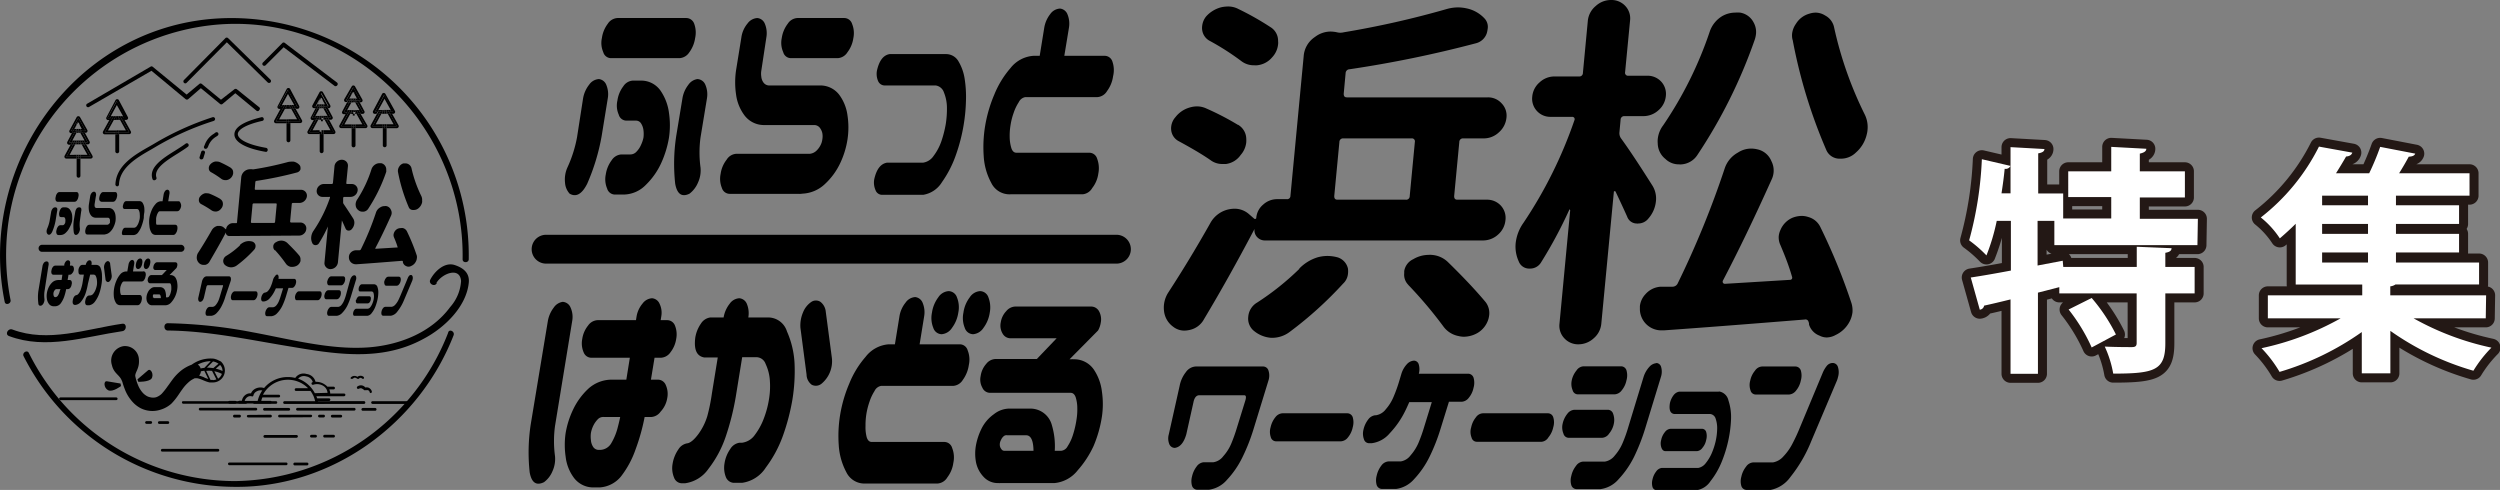 <svg xmlns="http://www.w3.org/2000/svg" viewBox="0 0 277.29 54.34"><rect x="0" y="0" width="277.29" height="54.34" fill="#808080" stroke="none"/><defs><style>.cls-1{fill:none;stroke:#231815;stroke-linecap:round;stroke-linejoin:round;stroke-width:2px;}.cls-2{fill:#fff;}</style></defs><g id="レイヤー_2" data-name="レイヤー 2"><g id="レイヤー_1-2" data-name="レイヤー 1"><path class="cls-1" d="M243.73,27.19H227.86V24.5H226v4.95l2.79-.53.06.69H237V27.37l3.86.16c0,.27-.21.43-.69.51v1.57h3.25v2.93h-3.25v5.52c0,3-1.15,3.38-5.78,3.38a12,12,0,0,0-.94-3c1.23.06,2.61.06,3,.06s.54-.11.54-.46V32.54h-8.58v-.69l-2.37.61v9H223V33.21c-1.09.27-2.1.51-2.93.69a.54.54,0,0,1-.48.45l-1-3.57c1.2-.18,2.75-.45,4.45-.77V24.5h-1.57a22.8,22.8,0,0,1-1.14,3.83,14.11,14.11,0,0,0-1.92-1.67,40.1,40.1,0,0,0,1.41-9l3.17.74a.57.57,0,0,1-.64.32c-.08.88-.21,1.81-.35,2.72h1V16.32l3.76.21c0,.24-.21.4-.69.48v4.45h2.77v2.77h5.33V21.86h-4.77V19h4.77V16.29l3.89.21c0,.27-.24.43-.72.54V19h5v2.9h-5v2.37h6.44ZM232,38.54a19.7,19.7,0,0,0-2.56-4.21L232,33.05a19.58,19.58,0,0,1,2.69,4.05Z"/><path class="cls-1" d="M275.71,35.31h-8a30.73,30.73,0,0,0,8.63,3.25,13.84,13.84,0,0,0-2,2.56,30.59,30.59,0,0,1-9.21-4.42v4.71h-3.17V36.83a30.94,30.94,0,0,1-9.12,4.42,14,14,0,0,0-2-2.63,31.12,31.12,0,0,0,8.77-3.31h-8.07V32.76h10.47v-1.2h-7.38V24.82c-.56.56-1.15,1.09-1.76,1.62a10,10,0,0,0-2.11-2.32,23,23,0,0,0,6.45-7.86l3.7.67c-.08.24-.29.4-.69.43-.35.61-.72,1.22-1.12,1.86h3.68A28.16,28.16,0,0,0,264,16.29l3.89.75c-.08.21-.3.32-.72.34-.3.56-.67,1.2-1.07,1.84h7.81V21.7h-8.16v1.07h7v2.07h-7v1.1h7V28h-7v1.12h9.22v2.43h-9.27a1.24,1.24,0,0,1-.58.21v1h10.63ZM262.65,22.77V21.7h-5.09v1.07Zm0,3.17v-1.1h-5.09v1.1ZM257.56,28v1.12h5.09V28Z"/><path class="cls-2" d="M243.73,27.19H227.86V24.5H226v4.95l2.79-.53.06.69H237V27.37l3.86.16c0,.27-.21.43-.69.51v1.57h3.25v2.93h-3.25v5.52c0,3-1.15,3.38-5.78,3.38a12,12,0,0,0-.94-3c1.23.06,2.61.06,3,.06s.54-.11.54-.46V32.54h-8.58v-.69l-2.37.61v9H223V33.21c-1.09.27-2.1.51-2.93.69a.54.54,0,0,1-.48.45l-1-3.57c1.2-.18,2.75-.45,4.45-.77V24.5h-1.57a22.8,22.8,0,0,1-1.14,3.83,14.11,14.11,0,0,0-1.92-1.67,40.1,40.1,0,0,0,1.41-9l3.17.74a.57.57,0,0,1-.64.32c-.08.88-.21,1.81-.35,2.72h1V16.32l3.76.21c0,.24-.21.4-.69.48v4.45h2.77v2.77h5.33V21.86h-4.77V19h4.77V16.29l3.89.21c0,.27-.24.43-.72.54V19h5v2.9h-5v2.37h6.44ZM232,38.54a19.7,19.7,0,0,0-2.56-4.21L232,33.05a19.58,19.58,0,0,1,2.69,4.05Z"/><path class="cls-2" d="M275.71,35.31h-8a30.73,30.73,0,0,0,8.63,3.25,13.84,13.84,0,0,0-2,2.56,30.59,30.59,0,0,1-9.21-4.42v4.71h-3.17V36.83a30.94,30.94,0,0,1-9.12,4.42,14,14,0,0,0-2-2.63,31.12,31.12,0,0,0,8.77-3.31h-8.07V32.76h10.47v-1.2h-7.38V24.82c-.56.56-1.15,1.09-1.76,1.62a10,10,0,0,0-2.11-2.32,23,23,0,0,0,6.45-7.86l3.7.67c-.08.24-.29.4-.69.43-.35.61-.72,1.22-1.12,1.86h3.68A28.16,28.16,0,0,0,264,16.29l3.89.75c-.08.21-.3.32-.72.34-.3.56-.67,1.2-1.07,1.84h7.81V21.7h-8.16v1.07h7v2.07h-7v1.1h7V28h-7v1.12h9.22v2.43h-9.27a1.24,1.24,0,0,1-.58.21v1h10.63ZM262.65,22.77V21.7h-5.09v1.07Zm0,3.17v-1.1h-5.09v1.1ZM257.56,28v1.12h5.09V28Z"/><path d="M63.18,21.48c.72.42,1.37.05,1.95-1.1a23.3,23.3,0,0,0,1.6-5.27l.68-4.18a2.7,2.7,0,0,0-.16-1.51,1,1,0,0,0-.83-.65,1.42,1.42,0,0,0-1.07.62,3.35,3.35,0,0,0-.68,1.54L64,15.24a14.14,14.14,0,0,1-1.07,3.35,3.25,3.25,0,0,0-.26,1.66A2,2,0,0,0,63.18,21.48Z"/><path d="M67.75,6.45h7.63a1.39,1.39,0,0,0,1.07-.64,3.51,3.51,0,0,0,.65-1.58A2.84,2.84,0,0,0,77,2.64.94.94,0,0,0,76.1,2H68.48a1.37,1.37,0,0,0-1.07.64,3.4,3.4,0,0,0-.65,1.58,2.54,2.54,0,0,0,.15,1.56A.9.9,0,0,0,67.75,6.45Z"/><path d="M76.34,9.42a3.3,3.3,0,0,0-.65,1.51L75,15.11a20.52,20.52,0,0,0-.11,5.27c.21,1.15.74,1.52,1.59,1.1a3,3,0,0,0,.94-1.23,3.23,3.23,0,0,0,.28-1.66,12.42,12.42,0,0,1,0-3.35l.71-4.31a2.69,2.69,0,0,0-.18-1.54,1,1,0,0,0-.88-.62A1.49,1.49,0,0,0,76.34,9.42Z"/><path d="M71.1,16.07a2.46,2.46,0,0,1-.5.75.92.92,0,0,1-.69.31h-1a1.39,1.39,0,0,0-1.07.65,3.47,3.47,0,0,0-.65,1.57,2.62,2.62,0,0,0,.15,1.56.91.91,0,0,0,.85.67h.93a3.5,3.5,0,0,0,2.52-1.08,8,8,0,0,0,1.71-2.44,11.22,11.22,0,0,0,.85-2.79,9.39,9.39,0,0,0,0-2.75,5.61,5.61,0,0,0-.92-2.44,2.61,2.61,0,0,0-2.15-1.14H71l-.24,0h-.57a1.36,1.36,0,0,0-1.06.64,3.36,3.36,0,0,0-.65,1.58,2.47,2.47,0,0,0,.15,1.56.89.89,0,0,0,.84.66h1.06a.65.65,0,0,1,.58.32,1.76,1.76,0,0,1,.26.74,3.28,3.28,0,0,1,0,.83A3.59,3.59,0,0,1,71.1,16.07Z"/><path d="M87.71,6.45h5.23A1.37,1.37,0,0,0,94,5.79a3.34,3.34,0,0,0,.65-1.56,2.71,2.71,0,0,0-.14-1.58A.92.92,0,0,0,93.67,2H88.43a1.36,1.36,0,0,0-1.06.64,3.41,3.41,0,0,0-.66,1.58,2.54,2.54,0,0,0,.16,1.56A.89.89,0,0,0,87.71,6.45Z"/><path d="M89,21.48a3.87,3.87,0,0,0,2.51-1.08,7.52,7.52,0,0,0,1.69-2.32A9.52,9.52,0,0,0,94,15.47a8.86,8.86,0,0,0,0-2.67,4.91,4.91,0,0,0-.94-2.32,2.64,2.64,0,0,0-2.17-1h-5.6a.79.79,0,0,1-.59-.3,1.3,1.3,0,0,1-.26-.68,2.1,2.1,0,0,1,0-.65h0L85,4.16a2.71,2.71,0,0,0-.16-1.51A1,1,0,0,0,84,2a1.45,1.45,0,0,0-1.09.61,3.07,3.07,0,0,0-.68,1.54l-.59,3.65a9.22,9.22,0,0,0,0,2.67,4.91,4.91,0,0,0,.93,2.32,2.7,2.7,0,0,0,2.17,1.08h5.6a.79.79,0,0,1,.59.3,1.5,1.5,0,0,1,.28.6,2,2,0,0,1,0,.69,1.93,1.93,0,0,1-.23.7,2.23,2.23,0,0,1-.47.6,1.27,1.27,0,0,1-.69.3H81.65a1.35,1.35,0,0,0-1.06.66,3.25,3.25,0,0,0-.66,1.56,2.67,2.67,0,0,0,.14,1.57.91.91,0,0,0,.85.65h7.67a1.07,1.07,0,0,0,.25,0Z"/><path d="M97.84,21.61h4.55a3,3,0,0,0,2.09-1.41,12,12,0,0,0,1.54-3,19.29,19.29,0,0,0,.88-3.44,18.75,18.75,0,0,0,.24-2.57A12.93,12.93,0,0,0,107,8.77a5.34,5.34,0,0,0-.71-2A1.58,1.58,0,0,0,104.93,6H98.68c-.69.11-1.16.71-1.41,1.82A2,2,0,0,0,97.4,9a.8.8,0,0,0,.71.48h5.68a1.13,1.13,0,0,1,.91.78,4.59,4.59,0,0,1,.33,1.63,10.9,10.9,0,0,1-.13,1.87,12.46,12.46,0,0,1-.48,1.89,5.87,5.87,0,0,1-.86,1.63,1.71,1.71,0,0,1-1.16.76h-4c-.71.11-1.18.72-1.43,1.83a2.08,2.08,0,0,0,.14,1.22A.78.78,0,0,0,97.84,21.61Z"/><path d="M123.39,6.85a.91.91,0,0,0-.85-.66h-4.49l.51-3.09a2.71,2.71,0,0,0-.16-1.51,1,1,0,0,0-.83-.64,1.42,1.42,0,0,0-1.08.61,3.34,3.34,0,0,0-.67,1.54l-.5,3.09H115l-.25,0h-.12a3.55,3.55,0,0,0-2.55,1.36,10.52,10.52,0,0,0-1.8,2.95,15.31,15.31,0,0,0-1,3.39,14.47,14.47,0,0,0-.17,3.45,7.08,7.08,0,0,0,.84,2.95,2.24,2.24,0,0,0,2.14,1.26h8a1.37,1.37,0,0,0,1.06-.7,3.29,3.29,0,0,0,.67-1.59,3,3,0,0,0-.13-1.66.91.91,0,0,0-.85-.66h-8.11c-.26,0-.45-.18-.56-.53a4.45,4.45,0,0,1-.18-1.2,7.09,7.09,0,0,1,.1-1.36,7.43,7.43,0,0,1,.34-1.33,5.24,5.24,0,0,1,.57-1.19,1,1,0,0,1,.73-.56h8a1.35,1.35,0,0,0,1.06-.67,3.58,3.58,0,0,0,.67-1.65A2.86,2.86,0,0,0,123.39,6.85Z"/><path d="M63.46,35.64a2.53,2.53,0,0,0-.18-1.54,1,1,0,0,0-.87-.62,1.46,1.46,0,0,0-1,.65,3.41,3.41,0,0,0-.65,1.51L58.86,47.11a20.6,20.6,0,0,0-.11,5.28c.21,1.15.73,1.51,1.59,1.09a2.86,2.86,0,0,0,.94-1.22,3.26,3.26,0,0,0,.28-1.66,12.42,12.42,0,0,1,0-3.35Z"/><path d="M74.86,36.1a.93.93,0,0,0-.87-.59h-.71l.07-.44a2.27,2.27,0,0,0-.19-1.37,1,1,0,0,0-.83-.62,1.42,1.42,0,0,0-1.07.6,3,3,0,0,0-.65,1.39l-.07.44H66.28a1.37,1.37,0,0,0-1.06.61,3.06,3.06,0,0,0-.64,1.48,2.51,2.51,0,0,0,.16,1.49.92.92,0,0,0,.86.59h4.26l-.39,2.43H67.89a3.86,3.86,0,0,0-2.63,1,7.65,7.65,0,0,0-1.69,2.31,9.81,9.81,0,0,0-.83,2.6,9,9,0,0,0,0,2.64A4.8,4.8,0,0,0,63.66,53a2.68,2.68,0,0,0,2,1.06h.89a3.31,3.31,0,0,0,2.34-1.23,10.5,10.5,0,0,0,1.61-3,22.39,22.39,0,0,0,1-3.58h.77a1.37,1.37,0,0,0,1-.59A2.84,2.84,0,0,0,74,44.2a2.39,2.39,0,0,0-.15-1.48.94.94,0,0,0-.87-.61H72.2l.4-2.43h.71a1.37,1.37,0,0,0,1.06-.61A3.17,3.17,0,0,0,75,37.6,2.62,2.62,0,0,0,74.86,36.1ZM68.48,47.55a6.66,6.66,0,0,1-.71,1.66,1.47,1.47,0,0,1-1.19.69h-.21a.74.74,0,0,1-.58-.33,1.6,1.6,0,0,1-.25-.78,3.08,3.08,0,0,1,0-.75,3,3,0,0,1,.26-.81,2.73,2.73,0,0,1,.48-.7.84.84,0,0,1,.69-.28h1.82C68.69,46.74,68.58,47.17,68.48,47.55Z"/><path d="M87.29,36.77a2.19,2.19,0,0,0-2.08-1.56H83a2.7,2.7,0,0,0-.16-1.5,1,1,0,0,0-.83-.63,1.4,1.4,0,0,0-1.07.6,3.35,3.35,0,0,0-.68,1.53H78.8a1.46,1.46,0,0,0-1.06.69,3.74,3.74,0,0,0-.63,1.6c-.15,1.32.18,2,1,2.15h1.5l-.65,4a20.57,20.57,0,0,1-.51,2.51,6.63,6.63,0,0,1-1,2c-.44.59-.82.91-1.15,1a1.43,1.43,0,0,0-1.06.69,3.88,3.88,0,0,0-.64,1.6,2.71,2.71,0,0,0,.16,1.51.93.93,0,0,0,.81.64H76A3.79,3.79,0,0,0,78.58,52a12.19,12.19,0,0,0,1.9-3.53A28.67,28.67,0,0,0,81.61,44l.71-4.38H83.8a1.1,1.1,0,0,1,1.12.75,5,5,0,0,1,.47,1.84,8.7,8.7,0,0,1-.1,2.09,10.43,10.43,0,0,1-.56,2.09,7.14,7.14,0,0,1-1,1.84,2.06,2.06,0,0,1-1.45.88H82a1.43,1.43,0,0,0-1,.69,3.75,3.75,0,0,0-.64,1.6,2.81,2.81,0,0,0,.15,1.51,1,1,0,0,0,.82.64h1a3.74,3.74,0,0,0,2.61-1.69,13.43,13.43,0,0,0,1.9-3.53,23.66,23.66,0,0,0,1.05-4,19.74,19.74,0,0,0,.24-4A9.94,9.94,0,0,0,87.29,36.77Z"/><path d="M91,33.48a.91.91,0,0,0-1,0,2.52,2.52,0,0,0-.94,1.19,3.68,3.68,0,0,0-.28,1.69l.68,5.18a1.43,1.43,0,0,0,.58,1.14,1,1,0,0,0,1.08-.12,3.24,3.24,0,0,0,1.15-2.85l-.68-5.14A1.55,1.55,0,0,0,91,33.48Z"/><path d="M105.22,32.29a1.49,1.49,0,0,0-1.15.69,3.72,3.72,0,0,0-.7,1.7,2.91,2.91,0,0,0,.15,1.69,1,1,0,0,0,.92.7,1.51,1.51,0,0,0,1.15-.7,3.73,3.73,0,0,0,.7-1.69,2.93,2.93,0,0,0-.15-1.7A1,1,0,0,0,105.22,32.29Z"/><path d="M106.47,38.19H102l.5-3.08a2.7,2.7,0,0,0-.16-1.51,1,1,0,0,0-.83-.65,1.4,1.4,0,0,0-1.07.62,3.21,3.21,0,0,0-.68,1.54l-.5,3.08h-.33l-.25,0h-.12A3.56,3.56,0,0,0,96,39.59a10.38,10.38,0,0,0-1.8,2.95,15.08,15.08,0,0,0-1,3.38,14.47,14.47,0,0,0-.17,3.45,7.3,7.3,0,0,0,.84,3,2.23,2.23,0,0,0,2.14,1.26h8a1.38,1.38,0,0,0,1.07-.69,3.37,3.37,0,0,0,.66-1.6,2.84,2.84,0,0,0-.13-1.65.91.91,0,0,0-.85-.67H96.69c-.26,0-.45-.17-.56-.53A4.31,4.31,0,0,1,96,47.25a7.93,7.93,0,0,1,.1-1.36,8.12,8.12,0,0,1,.34-1.33A5.24,5.24,0,0,1,97,43.37a1,1,0,0,1,.73-.57h8a1.36,1.36,0,0,0,1.06-.66,3.67,3.67,0,0,0,.67-1.66,2.75,2.75,0,0,0-.13-1.62A.91.91,0,0,0,106.47,38.19Z"/><path d="M109.08,36.37a3.73,3.73,0,0,0,.7-1.69,3.11,3.11,0,0,0-.15-1.7,1,1,0,0,0-.93-.69,1.49,1.49,0,0,0-1.14.69,3.61,3.61,0,0,0-.7,1.7,2.91,2.91,0,0,0,.15,1.69,1,1,0,0,0,.92.7A1.52,1.52,0,0,0,109.08,36.37Z"/><path d="M121.33,41a2.63,2.63,0,0,0-2.15-1.15h-.12a1,1,0,0,0-.24,0h-.19l3.16-3.19a2.51,2.51,0,0,0,.3-.86,1.87,1.87,0,0,0-.18-1.26A1,1,0,0,0,121,34h-8.4a1.37,1.37,0,0,0-1,.52,2.3,2.3,0,0,0-.6,1.24,1.71,1.71,0,0,0,.2,1.23,1,1,0,0,0,.87.53h5.13L115,39.82h-4.62a1.38,1.38,0,0,0-1,.55,2.55,2.55,0,0,0-.61,1.34,1.82,1.82,0,0,0,.19,1.29.93.93,0,0,0,.86.57h8.93c.25,0,.44.16.56.49a4.07,4.07,0,0,1,.18,1.18,7,7,0,0,1-.09,1.31,10.71,10.71,0,0,1-.41,1.74,4.94,4.94,0,0,1-.57,1.2.91.91,0,0,1-.72.51h-.71a8.2,8.2,0,0,0-.32-2.84,2.46,2.46,0,0,0-2.35-1.84h-2.21a2.81,2.81,0,0,0-1.87.62,4.29,4.29,0,0,0-1.4,1.66,7,7,0,0,0-.6,1.84,5.17,5.17,0,0,0,0,1.75,3.26,3.26,0,0,0,.82,1.66,2.13,2.13,0,0,0,1.68.73.92.92,0,0,0,.22,0h6a3.71,3.71,0,0,0,2.57-1.41,11,11,0,0,0,1.76-2.69,13.51,13.51,0,0,0,.93-3.27,9.6,9.6,0,0,0,0-2.78A5.53,5.53,0,0,0,121.33,41Zm-9.91,9a.38.38,0,0,1-.34-.17.84.84,0,0,1-.17-.34,1,1,0,0,1,0-.38,1.27,1.27,0,0,1,.13-.34,1.08,1.08,0,0,1,.28-.38.46.46,0,0,1,.4-.11h2.1c.54,0,.8.62.81,1.72h-3.2Z"/><path d="M123.83,29.24H60.57a1.6,1.6,0,0,1,0-3.2h63.26a1.6,1.6,0,1,1,0,3.2Z"/><path d="M140.32,26.67a1.15,1.15,0,0,1-.87-.36,1.08,1.08,0,0,1-.3-.92h0q-2.91,5.52-5.6,10a2.35,2.35,0,0,1-1.57,1.2,2.84,2.84,0,0,1-.61.08,2,2,0,0,1-1.26-.44,2.47,2.47,0,0,1-1-1.72,3.1,3.1,0,0,1,.48-2.08q2.42-3.72,4.65-7.68a3.06,3.06,0,0,1,2-1.52,3.4,3.4,0,0,1,.69-.08,2.41,2.41,0,0,1,1.6.6l.6.52a.15.15,0,0,0,.14,0s.06,0,.07-.1a2.14,2.14,0,0,1,.77-1.48,2.28,2.28,0,0,1,1.57-.6h1.05a.36.36,0,0,0,.4-.36l1.47-15.51a2.79,2.79,0,0,1,1.25-2.12,2.87,2.87,0,0,1,1.71-.6,3.53,3.53,0,0,1,.72.08,1.53,1.53,0,0,0,.77,0,102,102,0,0,0,11.35-2.56,4.75,4.75,0,0,1,1.32-.2,4.61,4.61,0,0,1,1,.12,3.75,3.75,0,0,1,1.95,1.12A1.36,1.36,0,0,1,165,3.24a2.87,2.87,0,0,1-.09.44A1.7,1.7,0,0,1,163.7,4.8a128.06,128.06,0,0,1-14,2.88.45.45,0,0,0-.45.44l-.21,2.28c0,.26.09.4.36.4H165a2,2,0,0,1,1.55.66,1.94,1.94,0,0,1,.54,1.6,2.48,2.48,0,0,1-.84,1.62,2.44,2.44,0,0,1-1.68.67h-2.27a.4.4,0,0,0-.44.4l-.57,6c0,.27.1.4.37.4h3.23a2.05,2.05,0,0,1,1.58.66,2,2,0,0,1,.51,1.6,2.41,2.41,0,0,1-.81,1.6,2.47,2.47,0,0,1-1.7.66Zm-3-12.83a1.83,1.83,0,0,1,.91,1.51,3.22,3.22,0,0,1,0,.44,2.5,2.5,0,0,1-.62,1.4,2.36,2.36,0,0,1-1.63,1h-.4a2.15,2.15,0,0,1-1.33-.44c-1-.69-2.2-1.38-3.49-2.08a1.57,1.57,0,0,1-.85-1.19,1.72,1.72,0,0,1,0-.48,1.88,1.88,0,0,1,.46-1,3.06,3.06,0,0,1,1.6-1.08,2.85,2.85,0,0,1,.78-.12,2.46,2.46,0,0,1,1.07.24A30.28,30.28,0,0,1,137.29,13.84ZM140.9,3a1.76,1.76,0,0,1,.86,1.56,1.39,1.39,0,0,1,0,.36,2.45,2.45,0,0,1-.66,1.44,2.5,2.5,0,0,1-1.66.88,1.86,1.86,0,0,1-.33,0,2.26,2.26,0,0,1-1.45-.48,28.47,28.47,0,0,0-3.43-2.2,1.6,1.6,0,0,1-.89-1.24,1.62,1.62,0,0,1,0-.44,2,2,0,0,1,.46-1.08,3.38,3.38,0,0,1,1.68-1,3.71,3.71,0,0,1,.73-.08,2.41,2.41,0,0,1,1.15.28A31.06,31.06,0,0,1,140.9,3Zm3.21,26.79a4.8,4.8,0,0,1,2-1.24,4.08,4.08,0,0,1,1.11-.16,4.32,4.32,0,0,1,1.16.16,1.69,1.69,0,0,1,1.13,1.24,2.47,2.47,0,0,1,0,.6,1.71,1.71,0,0,1-.55,1.08,42,42,0,0,1-5.88,5.32,3.24,3.24,0,0,1-2,.68H141a3.39,3.39,0,0,1-2-.84,1.75,1.75,0,0,1-.55-1.48,2,2,0,0,1,1-1.6A29.6,29.6,0,0,0,144.11,29.83ZM149,15.35a.4.4,0,0,0-.44.4l-.57,6c0,.27.1.4.37.4h7.56a.39.39,0,0,0,.44-.4l.57-6a.33.33,0,0,0-.37-.4Zm7.2,16.24a1.59,1.59,0,0,1-.45-1.28l0-.24a1.76,1.76,0,0,1,1-1.32,3.36,3.36,0,0,1,1.74-.48,1,1,0,0,1,.28,0,2.85,2.85,0,0,1,1.83.8c1.67,1.63,3.07,3.11,4.18,4.44a2,2,0,0,1,.4,1.4,2.87,2.87,0,0,1-.08.44,2.69,2.69,0,0,1-1.25,1.6,3.11,3.11,0,0,1-1.49.4,2.61,2.61,0,0,1-.6-.08,2.7,2.7,0,0,1-1.68-1.08A46.87,46.87,0,0,0,156.19,31.59Z"/><path d="M183.23,20.51a2.7,2.7,0,0,1,.44,1.8,3.4,3.4,0,0,1-.83,1.92,1.44,1.44,0,0,1-1.15.56.28.28,0,0,1-.15,0,1.13,1.13,0,0,1-1.06-.76c-.38-.85-.81-1.77-1.28-2.76a.09.09,0,0,0-.11-.06c-.06,0-.09,0-.09.1l-1.39,14.6a2.4,2.4,0,0,1-.83,1.6,2.51,2.51,0,0,1-1.71.68,2.06,2.06,0,0,1-1.57-.68,2,2,0,0,1-.53-1.6l1.19-12.6s0,0-.06-.06-.06,0-.06.06a49.6,49.6,0,0,1-3.14,5.84,1.41,1.41,0,0,1-1.2.64h-.12a1.23,1.23,0,0,1-1.13-.8,3.94,3.94,0,0,1-.34-2,4.79,4.79,0,0,1,.87-2.28,48.87,48.87,0,0,0,5.64-11.35.3.3,0,0,0,0-.28.28.28,0,0,0-.25-.12H172a2,2,0,0,1-1.54-.66,2,2,0,0,1-.51-1.58,2.35,2.35,0,0,1,.81-1.58,2.41,2.41,0,0,1,1.66-.66h2.71a.39.39,0,0,0,.44-.4l.54-5.72A2.44,2.44,0,0,1,177,.66a2.49,2.49,0,0,1,1.7-.66,2.08,2.08,0,0,1,1.57.66,2,2,0,0,1,.53,1.62L180.25,8a.33.33,0,0,0,.37.4h2.06a2.05,2.05,0,0,1,1.58.66,2,2,0,0,1,.51,1.58,2.37,2.37,0,0,1-.81,1.58,2.47,2.47,0,0,1-1.7.66h-2.07a.4.4,0,0,0-.44.4l-.13,1.4a1,1,0,0,0,.18.67Q181.09,17.12,183.23,20.51Zm14.25,6.68a2,2,0,0,1-.19-1,2.12,2.12,0,0,1,.19-.68,2.55,2.55,0,0,1,1.25-1.32,2.79,2.79,0,0,1,1.12-.24,2.27,2.27,0,0,1,.72.12,2.09,2.09,0,0,1,1.34,1.12,66.82,66.82,0,0,1,3.45,8.44,2.76,2.76,0,0,1,.11,1,3,3,0,0,1-.3,1,3.34,3.34,0,0,1-1.56,1.52,2.14,2.14,0,0,1-1,.28,1.75,1.75,0,0,1-.79-.2A1.92,1.92,0,0,1,200.65,36c0-.11,0-.2-.05-.28a.34.34,0,0,0-.42-.28q-9.9.8-15.6,1.2h-.2a2.38,2.38,0,0,1-2.49-2.28l0-.4a2.3,2.3,0,0,1,.61-1.32,2.45,2.45,0,0,1,1.7-.84l1.34,0a.64.64,0,0,0,.56-.4,102.24,102.24,0,0,0,5.21-12.76,3.12,3.12,0,0,1,1.46-1.72,2.67,2.67,0,0,1,1.45-.44,2.88,2.88,0,0,1,.68.08,2.17,2.17,0,0,1,1.58,1.32,2.27,2.27,0,0,1,.24,1.24,2.33,2.33,0,0,1-.24.84q-2.82,6.28-5.38,11.16a.26.26,0,0,0,0,.24.24.24,0,0,0,.23.12l7.2-.44a.26.26,0,0,0,.23-.12.3.3,0,0,0,0-.24C198.4,29.42,197.94,28.28,197.48,27.19ZM189.66,3.44A3.2,3.2,0,0,1,191,1.8a2.91,2.91,0,0,1,1.45-.4,3.43,3.43,0,0,1,.56,0,2.06,2.06,0,0,1,1.51,1.12,2.17,2.17,0,0,1,.25,1.24,3.07,3.07,0,0,1-.14.64,56.59,56.59,0,0,1-6.39,12.83,2.29,2.29,0,0,1-1.71,1,1.11,1.11,0,0,1-.29,0,2.13,2.13,0,0,1-1.52-.6,2.25,2.25,0,0,1-.85-1.72,2.57,2.57,0,0,1,0-.48,3,3,0,0,1,.59-1.51A42.58,42.58,0,0,0,189.66,3.44Zm9.17,1a2,2,0,0,1-.06-.68,2.37,2.37,0,0,1,.43-1.12,2.53,2.53,0,0,1,1.48-1.12,2.29,2.29,0,0,1,.7-.12,2,2,0,0,1,1.06.32,1.92,1.92,0,0,1,1,1.36,41.94,41.94,0,0,0,3.38,9.6,3.14,3.14,0,0,1,.32,1.71,2.8,2.8,0,0,1-.09.53,3.8,3.8,0,0,1-1.2,2,2.37,2.37,0,0,1-1.64.68H204a1.59,1.59,0,0,1-1.45-1A57.38,57.38,0,0,1,198.83,4.4Z"/><path d="M132.61,40.65h7.49a.62.62,0,0,1,.59.44,1.77,1.77,0,0,1,0,1.12l-1.67,5.44a20.85,20.85,0,0,1-1.23,3.1,10.05,10.05,0,0,1-1.7,2.47,3.2,3.2,0,0,1-2,1.1h-1.32a.63.63,0,0,1-.56-.45,1.92,1.92,0,0,1,0-1,2.82,2.82,0,0,1,.51-1.12,1.09,1.09,0,0,1,.78-.48h1.09a1.7,1.7,0,0,0,1.1-.68,4.94,4.94,0,0,0,.89-1.42,17.66,17.66,0,0,0,.62-1.75l.93-3c.11-.37.08-.57-.11-.58h-5c-.33,0-.55.28-.65.79l-.79,3.54c-.27.93-.69,1.43-1.28,1.51a.67.67,0,0,1-.61-.43,1.68,1.68,0,0,1-.05-1.08l1.2-5.37a3.52,3.52,0,0,1,.69-1.52A1.43,1.43,0,0,1,132.61,40.65Z"/><path d="M140.93,47.39a2.67,2.67,0,0,1,.52-1.1,1.07,1.07,0,0,1,.79-.45h7.21a.64.64,0,0,1,.59.44,2,2,0,0,1,0,1.11,2.54,2.54,0,0,1-.52,1.11,1.07,1.07,0,0,1-.78.45h-7.21a.61.61,0,0,1-.58-.47A1.79,1.79,0,0,1,140.93,47.39Z"/><path d="M156.84,40a.57.57,0,0,1,.53.45,1.89,1.89,0,0,1,0,1v0h5.48a.64.64,0,0,1,.59.44,2,2,0,0,1,0,1.12,2.5,2.5,0,0,1-.52,1.1,1.07,1.07,0,0,1-.78.45h-1.43l-.93,3a20.83,20.83,0,0,1-1.22,3.1,10.05,10.05,0,0,1-1.7,2.47,3.22,3.22,0,0,1-2,1.1h-1.61a.63.63,0,0,1-.56-.45,1.92,1.92,0,0,1,0-1,2.82,2.82,0,0,1,.51-1.12,1.09,1.09,0,0,1,.78-.48h1.38a1.7,1.7,0,0,0,1.1-.68,5.17,5.17,0,0,0,.89-1.42,17.66,17.66,0,0,0,.62-1.75l.84-2.73h-2.5c-.15.34-.3.68-.46,1a9.93,9.93,0,0,1-1.71,2.46,3.13,3.13,0,0,1-2,1.1h-.31a.6.6,0,0,1-.55-.45,1.81,1.81,0,0,1-.05-1.05,2.84,2.84,0,0,1,.51-1.11,1.14,1.14,0,0,1,.78-.49h.09a1.7,1.7,0,0,0,1.1-.67,5,5,0,0,0,.88-1.43,16,16,0,0,0,.62-1.74l.23-.77a2.76,2.76,0,0,1,.63-1.08A1.15,1.15,0,0,1,156.84,40Z"/><path d="M163.18,47.39a2.55,2.55,0,0,1,.52-1.1,1,1,0,0,1,.78-.45h7.21a.62.62,0,0,1,.59.44,1.87,1.87,0,0,1,0,1.11,2.55,2.55,0,0,1-.53,1.11A1,1,0,0,1,171,49h-7.21a.6.6,0,0,1-.57-.47A1.71,1.71,0,0,1,163.18,47.39Z"/><path d="M173.32,47a2.67,2.67,0,0,1,.52-1.1,1.07,1.07,0,0,1,.79-.45h3.7a.62.62,0,0,1,.59.44A2,2,0,0,1,179,47a2.46,2.46,0,0,1-.53,1.1,1,1,0,0,1-.78.46h-3.7a.61.61,0,0,1-.58-.47A1.79,1.79,0,0,1,173.32,47Zm10.4-6.74a.59.59,0,0,1,.53.46,1.89,1.89,0,0,1,0,1l-1.79,5.86a22,22,0,0,1-1.22,3.1,10.35,10.35,0,0,1-1.71,2.47,3.2,3.2,0,0,1-2,1.1h-2.7a.62.62,0,0,1-.55-.45,1.82,1.82,0,0,1,0-1,2.7,2.7,0,0,1,.52-1.12,1.05,1.05,0,0,1,.77-.48H178a1.74,1.74,0,0,0,1.11-.68,5.14,5.14,0,0,0,.88-1.42,15.43,15.43,0,0,0,.62-1.75l1.7-5.58a3,3,0,0,1,.63-1.08A1.19,1.19,0,0,1,183.72,40.28Zm-9.39,1.93a2.57,2.57,0,0,1,.53-1.1,1,1,0,0,1,.78-.46h4.17a.63.63,0,0,1,.59.44,2,2,0,0,1,0,1.12,2.5,2.5,0,0,1-.52,1.1,1.06,1.06,0,0,1-.78.45H175a.6.6,0,0,1-.57-.46A1.79,1.79,0,0,1,174.33,42.21Z"/><path d="M190.61,43.41a1.27,1.27,0,0,1,1.1,1,5.88,5.88,0,0,1,.29,2.08,13.61,13.61,0,0,1-.31,2.4,14.11,14.11,0,0,1-.75,2.39,8.76,8.76,0,0,1-1.22,2.09,2.24,2.24,0,0,1-1.54,1h-4.44a.5.5,0,0,1-.45-.35,1.58,1.58,0,0,1,0-.85,2.17,2.17,0,0,1,.41-.88.89.89,0,0,1,.62-.39h4.05a1.36,1.36,0,0,0,.84-.55,4.69,4.69,0,0,0,.67-1.13,7.68,7.68,0,0,0,.42-1.31,6.79,6.79,0,0,0,.16-1.31,3.15,3.15,0,0,0-.16-1.14.72.72,0,0,0-.6-.54h-4q-.66-.09-.48-1.2a2.28,2.28,0,0,1,.41-.89,1,1,0,0,1,.62-.39h4.44Zm-6.36,5.4a2,2,0,0,1,.42-.89.85.85,0,0,1,.62-.36h3.48a.49.49,0,0,1,.47.34,1.63,1.63,0,0,1,0,.91,1.87,1.87,0,0,1-.42.87.82.82,0,0,1-.61.36h-3.48c-.21,0-.36-.13-.45-.38A1.4,1.4,0,0,1,184.25,48.81Z"/><path d="M203.7,42.32l-2.79,6.58a15.69,15.69,0,0,1-2.32,4,3.55,3.55,0,0,1-2.2,1.44h-2.7a.62.62,0,0,1-.55-.45,1.82,1.82,0,0,1,0-1,2.7,2.7,0,0,1,.52-1.12,1.05,1.05,0,0,1,.77-.48h2.21a2,2,0,0,0,1.18-.68,5.91,5.91,0,0,0,1-1.42,19.25,19.25,0,0,0,.81-1.75l2.53-6.07a3.19,3.19,0,0,1,.47-.8.85.85,0,0,1,.66-.31.61.61,0,0,1,.57.46,1.9,1.9,0,0,1,0,1.12A2.37,2.37,0,0,1,203.7,42.32Zm-9.57-.11a2.46,2.46,0,0,1,.53-1.1,1,1,0,0,1,.78-.46h3.71a.64.64,0,0,1,.59.44,2,2,0,0,1,0,1.12,2.5,2.5,0,0,1-.52,1.1,1.07,1.07,0,0,1-.79.45h-3.7a.6.6,0,0,1-.57-.46A1.79,1.79,0,0,1,194.13,42.21Z"/><path d="M13.54,35.91c-4,.59-8.22,2.13-12.16.64-.48-.19-.88.53-.39.72,4.13,1.56,8.42.07,12.59-.54.51-.08.49-.9,0-.82Z"/><path d="M48.4,31.4c.54-1,2.61-1.9,2.74-.23a4.8,4.8,0,0,1-1.21,2.89c-2.07,2.81-5.56,4.18-8.94,4.46-4.23.34-8.81-.9-13-1.67a54.58,54.58,0,0,0-9.37-1c-.53,0-.49.81,0,.81,4.53.05,8.87,1,13.32,1.73,5.12.86,10.29,1.8,15.06-.82C49.31,36.35,51.76,34,52,31.3c.08-1.07-.66-1.61-1.59-1.91-1.12-.35-2.22.73-2.68,1.62-.24.47.48.86.72.39Z"/><path d="M1.17,33.27A25.64,25.64,0,0,1,23.77,2.76c15-1.45,27.79,11.14,27.54,26,0,.44.68.41.68,0A26.32,26.32,0,0,0,23.21,2.12C7.91,3.6-2.48,18.67.52,33.48c.08.43.74.22.65-.21Z"/><path d="M49.71,36.9A25.72,25.72,0,0,1,26.08,53.36,25.59,25.59,0,0,1,3.2,39.15c-.2-.4-.78,0-.58.36A26.41,26.41,0,0,0,26.11,54c10.7.07,20.36-6.95,24.2-16.81.16-.41-.44-.74-.6-.33Z"/><path d="M29.51,16.85h0C27.26,16.47,26,15.76,26,14.91,26,13.84,27.89,13.27,29,13a.2.2,0,0,1,.25.16.2.2,0,0,1-.16.25c-1.65.36-2.72.93-2.71,1.47s1,1.15,3.14,1.52a.22.22,0,0,1,.17.25A.21.21,0,0,1,29.51,16.85Z"/><path d="M13,20.67h0a.22.22,0,0,1-.2-.22c.1-2.12,2.14-3.28,3.78-4.21L17,16a31.79,31.79,0,0,1,6.58-3,.22.22,0,0,1,.27.14.23.23,0,0,1-.14.27,31,31,0,0,0-6.5,2.91l-.44.26c-1.55.88-3.48,2-3.57,3.86A.22.22,0,0,1,13,20.67Z"/><path d="M28.59,12.33a.24.24,0,0,1-.14-.05L26.1,10.34l-1.42,1.19a.21.21,0,0,1-.27,0L22.28,9.78,20.87,11a.23.23,0,0,1-.28,0L16.8,7.85l-6.9,4a.21.21,0,1,1-.21-.36l7-4.09a.2.2,0,0,1,.24,0l3.77,3.09,1.41-1.18a.2.2,0,0,1,.27,0l2.13,1.75L26,9.9a.22.22,0,0,1,.27,0l2.49,2a.2.2,0,0,1,0,.3A.21.21,0,0,1,28.59,12.33Z"/><path d="M8.72,19.5V17.6H8.5v1.9a.21.21,0,0,0,.21.21h0a.21.21,0,0,0,.21-.21V17.6H8.71Z"/><path d="M7.36,17.39,8.11,16H7.86l-.69,1.27a.22.22,0,0,0,0,.21.21.21,0,0,0,.19.11H8.5v-.21Z"/><path d="M9.54,16H9.3l.76,1.37H8.92v.22h1.14a.23.23,0,0,0,.19-.1.22.22,0,0,0,0-.22Z"/><rect x="8.71" y="17.38" width="0.21" height="0.21" transform="translate(-0.08 0.04) rotate(-0.27)"/><rect x="8.5" y="17.39" width="0.21" height="0.21" transform="translate(-0.08 0.04) rotate(-0.27)"/><polygon points="9.7 17.17 8.92 17.17 8.92 17.38 10.06 17.38 9.3 16.01 9.05 16.01 9.7 17.17"/><polygon points="7.72 17.18 8.35 16.01 8.11 16.01 7.36 17.39 8.5 17.39 8.5 17.17 7.72 17.18"/><rect x="8.5" y="17.17" width="0.21" height="0.21" transform="translate(-0.08 0.04) rotate(-0.27)"/><rect x="8.71" y="17.17" width="0.21" height="0.21" transform="translate(-0.08 0.04) rotate(-0.27)"/><path d="M13,16.8V14.89h-.21V16.8A.22.22,0,0,0,13,17h0a.22.22,0,0,0,.22-.22v-1.9H13Z"/><path d="M14.51,14.57l-.7-1.27h-.25l.77,1.37H13.19v.21h1.14a.21.21,0,0,0,.18-.11A.2.2,0,0,0,14.51,14.57Z"/><path d="M11.62,14.69l.75-1.38h-.24l-.7,1.27a.22.22,0,0,0,0,.21.21.21,0,0,0,.18.11h1.14v-.21Z"/><rect x="12.76" y="14.68" width="0.21" height="0.21" transform="translate(-0.07 0.06) rotate(-0.27)"/><rect x="12.97" y="14.68" width="0.21" height="0.21" transform="translate(-0.07 0.06) rotate(-0.27)"/><polygon points="13.96 14.46 13.19 14.46 13.19 14.68 14.33 14.67 13.56 13.3 13.32 13.3 13.96 14.46"/><polygon points="11.98 14.47 12.62 13.31 12.37 13.31 11.62 14.69 12.76 14.68 12.76 14.47 11.98 14.47"/><rect x="12.76" y="14.47" width="0.21" height="0.21" transform="translate(-0.07 0.06) rotate(-0.27)"/><rect x="12.97" y="14.46" width="0.21" height="0.21" transform="translate(-0.07 0.06) rotate(-0.27)"/><path d="M11.93,13.1l1-1.9,1,1.89h-.32l.12.21H14a.21.21,0,0,0,.18-.11.2.2,0,0,0,0-.21l-1-1.88A.2.2,0,0,0,13,11h0a.21.21,0,0,0-.19.11l-1,1.89a.22.22,0,0,0,0,.22.23.23,0,0,0,.19.1h.2l.11-.22Z"/><polygon points="13.18 13.3 13.32 13.3 13.2 13.09 13.18 13.09 13.18 13.3"/><polygon points="12.75 13.09 12.73 13.09 12.62 13.31 12.75 13.31 12.75 13.09"/><rect x="12.97" y="13.09" width="0.21" height="0.21" transform="translate(-0.06 0.06) rotate(-0.27)"/><rect x="12.75" y="13.09" width="0.21" height="0.21" transform="translate(-0.06 0.06) rotate(-0.27)"/><polygon points="13.44 13.09 13.56 13.3 13.81 13.3 13.69 13.09 13.44 13.09"/><polygon points="12.49 13.09 12.24 13.1 12.13 13.31 12.37 13.31 12.49 13.09"/><polygon points="13.2 13.09 13.32 13.3 13.56 13.3 13.44 13.09 13.2 13.09"/><polygon points="12.73 13.09 12.49 13.09 12.37 13.31 12.62 13.31 12.73 13.09"/><polygon points="12.29 12.88 12.96 11.65 13.64 12.87 13.57 12.88 13.69 13.09 14.01 13.09 12.96 11.2 11.93 13.1 12.24 13.1 12.36 12.88 12.29 12.88"/><polygon points="12.75 13.06 12.73 13.09 12.75 13.09 12.75 13.06"/><polygon points="13.18 13.09 13.2 13.09 13.18 13.05 13.18 13.09"/><polygon points="12.96 12.88 12.97 13.09 13.18 13.09 13.18 13.05 13.08 12.88 12.96 12.88"/><polygon points="12.97 13.09 12.96 12.88 12.85 12.88 12.75 13.06 12.75 13.09 12.97 13.09"/><polygon points="12.36 12.88 12.24 13.1 12.49 13.09 12.61 12.88 12.36 12.88"/><polygon points="13.32 12.88 13.44 13.09 13.69 13.09 13.57 12.88 13.32 12.88"/><polygon points="13.18 12.88 13.18 13.05 13.2 13.09 13.44 13.09 13.32 12.88 13.18 12.88"/><polygon points="12.75 13.06 12.75 12.88 12.61 12.88 12.49 13.09 12.73 13.09 12.75 13.06"/><polygon points="12.75 12.88 12.75 13.06 12.85 12.88 12.75 12.88"/><polygon points="13.18 13.05 13.18 12.88 13.08 12.88 13.18 13.05"/><path d="M9.74,15.79H9.42l.12.22h.2a.21.21,0,0,0,.19-.11.2.2,0,0,0,0-.21l-.54-1H9.15Z"/><path d="M7.66,15.8l.59-1.07H8l-.53,1a.22.22,0,0,0,0,.21.21.21,0,0,0,.18.11h.2L8,15.8Z"/><polygon points="8.49 15.8 8.47 15.8 8.35 16.01 8.49 16.01 8.49 15.8"/><polygon points="8.92 16.01 9.05 16.01 8.94 15.8 8.92 15.8 8.92 16.01"/><rect x="8.7" y="15.8" width="0.21" height="0.21" transform="translate(-0.08 0.04) rotate(-0.27)"/><rect x="8.49" y="15.8" width="0.21" height="0.21" transform="translate(-0.08 0.04) rotate(-0.27)"/><polygon points="9.18 15.79 9.3 16.01 9.54 16.01 9.42 15.79 9.18 15.79"/><polygon points="8.22 15.8 7.98 15.8 7.87 16.02 8.11 16.01 8.22 15.8"/><polygon points="8.47 15.8 8.22 15.8 8.11 16.01 8.35 16.01 8.47 15.8"/><polygon points="8.94 15.8 9.05 16.01 9.3 16.01 9.18 15.79 8.94 15.8"/><polygon points="8.91 14.74 9.38 15.58 9.3 15.58 9.42 15.79 9.74 15.79 9.15 14.73 8.91 14.73 8.91 14.74"/><polygon points="8.02 15.59 8.48 14.74 8.48 14.73 8.25 14.73 7.66 15.8 7.98 15.8 8.1 15.59 8.02 15.59"/><polygon points="8.91 14.74 8.91 14.73 8.91 14.73 8.91 14.74"/><polygon points="8.48 14.73 8.48 14.74 8.49 14.73 8.48 14.73"/><polygon points="8.92 15.8 8.94 15.8 8.92 15.76 8.92 15.8"/><polygon points="8.49 15.76 8.47 15.8 8.49 15.8 8.49 15.76"/><polygon points="8.7 15.8 8.7 15.58 8.59 15.58 8.49 15.76 8.49 15.8 8.7 15.8"/><polygon points="8.7 15.58 8.7 15.8 8.92 15.8 8.92 15.76 8.82 15.58 8.7 15.58"/><polygon points="8.1 15.59 7.98 15.8 8.22 15.8 8.34 15.59 8.1 15.59"/><polygon points="9.06 15.58 9.18 15.79 9.42 15.79 9.3 15.58 9.06 15.58"/><polygon points="8.91 15.58 8.92 15.76 8.94 15.8 9.18 15.79 9.06 15.58 8.91 15.58"/><polygon points="8.49 15.76 8.49 15.59 8.34 15.59 8.22 15.8 8.47 15.8 8.49 15.76"/><polygon points="8.92 15.76 8.91 15.58 8.82 15.58 8.92 15.76"/><polygon points="8.49 15.59 8.49 15.76 8.59 15.58 8.49 15.59"/><path d="M7.9,14.52l.79-1.46.81,1.45H9.27l.12.22H9.5a.21.21,0,0,0,.18-.11.2.2,0,0,0,0-.21L8.88,13a.21.21,0,0,0-.19-.11h0A.21.21,0,0,0,8.5,13l-.79,1.46a.2.2,0,0,0,0,.21.23.23,0,0,0,.19.1H8l.12-.21Z"/><path d="M8.7,14.72h.21l-.12-.21H8.7Z"/><path d="M8.7,14.72v-.2H8.61l-.12.21H8.7Z"/><path d="M8.7,14.72h0Z"/><path d="M8.7,14.72Z"/><polygon points="9.03 14.51 9.15 14.73 9.39 14.73 9.28 14.51 9.03 14.51"/><polygon points="8.36 14.52 8.12 14.52 8 14.73 8.25 14.73 8.36 14.52"/><polygon points="8.91 14.73 9.15 14.73 9.03 14.51 8.91 14.52 8.91 14.73"/><polygon points="8.48 14.52 8.36 14.52 8.25 14.73 8.48 14.73 8.48 14.52"/><polygon points="8.61 14.52 8.48 14.52 8.48 14.73 8.49 14.73 8.61 14.52"/><polygon points="8.91 14.73 8.91 14.73 8.91 14.52 8.79 14.52 8.91 14.73"/><path d="M8.48,13.78a.2.2,0,0,1,.17-.2l0-.07,0,.07a.21.21,0,0,1,.18.2v.07l.36.66H9.5l-.81-1.45L7.9,14.52h.22l.36-.66Z"/><path d="M8.56,13.74l.09-.16a.2.2,0,0,0-.17.2v.08l0,0A.18.18,0,0,1,8.56,13.74Z"/><path d="M8.88,13.81l0,0v-.07a.21.21,0,0,0-.18-.2l.09.16A.13.13,0,0,1,8.88,13.81Z"/><polygon points="8.79 14.52 8.7 14.35 8.7 14.52 8.79 14.52"/><polygon points="8.7 14.35 8.7 14.35 8.61 14.52 8.7 14.52 8.7 14.35"/><polygon points="8.91 13.89 9.13 14.3 8.91 14.3 9.03 14.51 9.28 14.51 8.91 13.85 8.91 13.89"/><polygon points="8.26 14.3 8.48 13.89 8.48 13.86 8.12 14.52 8.36 14.52 8.48 14.3 8.26 14.3"/><path d="M8.82,13.74l.09.15v0l0,0A.13.13,0,0,0,8.82,13.74Z"/><path d="M8.51,13.81l0,0v0l.08-.15A.18.18,0,0,0,8.51,13.81Z"/><polygon points="8.48 14.3 8.48 14.3 8.36 14.52 8.48 14.52 8.48 14.3"/><polygon points="8.91 14.3 8.91 14.52 9.03 14.51 8.91 14.3 8.91 14.3"/><polygon points="8.7 14.35 8.79 14.52 8.91 14.52 8.91 14.3 8.7 14.3 8.7 14.35"/><polygon points="8.7 14.35 8.7 14.35 8.7 14.3 8.48 14.3 8.48 14.52 8.61 14.52 8.7 14.35"/><path d="M39.21,16.13v-1.9H39v1.9a.21.21,0,0,0,.22.21h0a.21.21,0,0,0,.21-.21V14.22H39.2Z"/><path d="M37.84,14l.75-1.38h-.24l-.7,1.28a.21.21,0,0,0,.19.31H39V14Z"/><path d="M40,12.63h-.25L40.55,14H39.41v.21h1.14a.21.21,0,0,0,.18-.11.2.2,0,0,0,0-.21Z"/><rect x="38.98" y="14.01" width="0.21" height="0.21" transform="translate(-0.07 0.19) rotate(-0.27)"/><rect x="39.2" y="14.01" width="0.21" height="0.21" transform="translate(-0.07 0.19) rotate(-0.27)"/><polygon points="38.2 13.8 38.84 12.64 38.59 12.64 37.84 14.02 38.98 14.01 38.98 13.8 38.2 13.8"/><polygon points="40.19 13.79 39.41 13.8 39.41 14.01 40.55 14.01 39.78 12.63 39.54 12.64 40.19 13.79"/><rect x="39.19" y="13.8" width="0.21" height="0.21" transform="translate(-0.07 0.19) rotate(-0.27)"/><rect x="38.98" y="13.8" width="0.21" height="0.21" transform="translate(-0.07 0.19) rotate(-0.27)"/><path d="M42.67,16.11v-1.9h-.21v1.9a.21.21,0,0,0,.21.22h0a.21.21,0,0,0,.21-.22v-1.9h-.22Z"/><path d="M41.31,14l.75-1.38h-.25l-.69,1.27a.22.22,0,0,0,0,.21.21.21,0,0,0,.19.11h1.14V14Z"/><path d="M44.2,13.89l-.71-1.27h-.24L44,14H42.87v.22H44a.23.23,0,0,0,.19-.1A.2.2,0,0,0,44.2,13.89Z"/><rect x="42.66" y="14" width="0.21" height="0.21" transform="translate(-0.07 0.2) rotate(-0.27)"/><rect x="42.45" y="14" width="0.21" height="0.21" transform="translate(-0.07 0.2) rotate(-0.27)"/><polygon points="41.67 13.79 42.3 12.62 42.06 12.63 41.31 14 42.45 14 42.45 13.78 41.67 13.79"/><polygon points="43.65 13.78 42.87 13.78 42.87 13.99 44.01 13.99 43.25 12.62 43.01 12.62 43.65 13.78"/><rect x="42.45" y="13.78" width="0.21" height="0.21" transform="translate(-0.07 0.2) rotate(-0.27)"/><rect x="42.66" y="13.78" width="0.21" height="0.21" transform="translate(-0.07 0.2) rotate(-0.27)"/><path d="M41.61,12.41l1-1.89,1,1.88h-.32l.12.22h.2a.21.21,0,0,0,.19-.11.2.2,0,0,0,0-.21l-1.05-1.88a.2.2,0,0,0-.19-.11.2.2,0,0,0-.18.11l-1,1.89a.22.22,0,0,0,0,.21.21.21,0,0,0,.18.11h.2l.12-.22Z"/><polygon points="42.44 12.41 42.42 12.41 42.3 12.62 42.44 12.62 42.44 12.41"/><polygon points="42.87 12.62 43.01 12.62 42.89 12.41 42.87 12.41 42.87 12.62"/><rect x="42.44" y="12.41" width="0.21" height="0.21" transform="translate(-0.06 0.2) rotate(-0.27)"/><rect x="42.65" y="12.41" width="0.21" height="0.21" transform="translate(-0.06 0.2) rotate(-0.27)"/><polygon points="43.13 12.41 43.25 12.62 43.49 12.62 43.37 12.4 43.13 12.41"/><polygon points="42.18 12.41 41.93 12.41 41.81 12.63 42.06 12.63 42.18 12.41"/><polygon points="42.89 12.41 43.01 12.62 43.25 12.62 43.13 12.41 42.89 12.41"/><polygon points="42.42 12.41 42.18 12.41 42.06 12.63 42.3 12.62 42.42 12.41"/><polygon points="41.97 12.2 42.65 10.96 43.33 12.19 43.26 12.19 43.37 12.4 43.69 12.4 42.64 10.52 41.61 12.41 41.93 12.41 42.05 12.2 41.97 12.2"/><polygon points="42.87 12.41 42.89 12.41 42.87 12.37 42.87 12.41"/><polygon points="42.44 12.37 42.42 12.41 42.44 12.41 42.44 12.37"/><polygon points="42.65 12.19 42.65 12.41 42.87 12.41 42.87 12.37 42.77 12.19 42.65 12.19"/><polygon points="42.65 12.41 42.65 12.19 42.54 12.2 42.44 12.37 42.44 12.41 42.65 12.41"/><polygon points="43.01 12.19 43.13 12.41 43.37 12.4 43.26 12.19 43.01 12.19"/><polygon points="42.05 12.2 41.93 12.41 42.18 12.41 42.29 12.2 42.05 12.2"/><polygon points="42.44 12.37 42.44 12.2 42.29 12.2 42.18 12.41 42.42 12.41 42.44 12.37"/><polygon points="42.87 12.19 42.87 12.37 42.89 12.41 43.13 12.41 43.01 12.19 42.87 12.19"/><polygon points="42.44 12.2 42.44 12.37 42.54 12.2 42.44 12.2"/><polygon points="42.87 12.37 42.87 12.19 42.77 12.19 42.87 12.37"/><path d="M32,15.57V13.66h-.22v1.91a.22.22,0,0,0,.22.21h0a.22.22,0,0,0,.21-.22v-1.9H32Z"/><path d="M32.79,12.07h-.25l.77,1.37H32.17v.21h1.14a.21.21,0,0,0,.18-.11.2.2,0,0,0,0-.21Z"/><path d="M30.6,13.46l.75-1.38h-.24l-.69,1.27a.2.2,0,0,0,0,.21.21.21,0,0,0,.18.11h1.14v-.21Z"/><rect x="31.96" y="13.45" width="0.21" height="0.21" transform="translate(-0.06 0.15) rotate(-0.27)"/><rect x="31.74" y="13.45" width="0.21" height="0.21" transform="translate(-0.06 0.15) rotate(-0.27)"/><polygon points="32.95 13.23 32.17 13.23 32.17 13.45 33.31 13.44 32.54 12.07 32.3 12.07 32.95 13.23"/><polygon points="30.96 13.24 31.6 12.08 31.35 12.08 30.6 13.46 31.74 13.45 31.74 13.24 30.96 13.24"/><rect x="31.96" y="13.23" width="0.21" height="0.21" transform="translate(-0.06 0.15) rotate(-0.27)"/><rect x="31.74" y="13.24" width="0.21" height="0.21" transform="translate(-0.06 0.15) rotate(-0.27)"/><path d="M30.91,11.87l1-1.9L33,11.86h-.32l.12.21H33a.19.19,0,0,0,.18-.11.22.22,0,0,0,0-.21l-1-1.88a.21.21,0,0,0-.19-.11h0a.21.21,0,0,0-.19.11l-1,1.89a.24.24,0,0,0,0,.22.23.23,0,0,0,.19.1h.2l.12-.22Z"/><polygon points="31.73 11.86 31.71 11.86 31.6 12.08 31.74 12.08 31.73 11.86"/><polygon points="32.16 12.07 32.3 12.07 32.18 11.86 32.16 11.86 32.16 12.07"/><rect x="31.74" y="11.86" width="0.21" height="0.21" transform="translate(-0.06 0.15) rotate(-0.27)"/><rect x="31.95" y="11.86" width="0.21" height="0.21" transform="translate(-0.06 0.15) rotate(-0.27)"/><polygon points="31.47 11.86 31.23 11.86 31.11 12.08 31.35 12.08 31.47 11.86"/><polygon points="32.43 11.86 32.54 12.07 32.79 12.07 32.67 11.86 32.43 11.86"/><polygon points="32.18 11.86 32.3 12.07 32.54 12.07 32.43 11.86 32.18 11.86"/><polygon points="31.71 11.86 31.47 11.86 31.35 12.08 31.6 12.08 31.71 11.86"/><polygon points="31.27 11.65 31.94 10.42 32.63 11.64 32.55 11.64 32.67 11.86 32.99 11.86 31.94 9.97 30.91 11.87 31.23 11.86 31.34 11.65 31.27 11.65"/><polygon points="31.73 11.83 31.71 11.86 31.73 11.86 31.73 11.83"/><polygon points="32.16 11.86 32.18 11.86 32.16 11.82 32.16 11.86"/><polygon points="31.95 11.65 31.95 11.86 32.16 11.86 32.16 11.82 32.06 11.65 31.95 11.65"/><polygon points="31.95 11.86 31.95 11.65 31.83 11.65 31.73 11.83 31.73 11.86 31.95 11.86"/><polygon points="32.31 11.65 32.43 11.86 32.67 11.86 32.55 11.64 32.31 11.65"/><polygon points="31.34 11.65 31.23 11.86 31.47 11.86 31.59 11.65 31.34 11.65"/><polygon points="31.73 11.83 31.73 11.65 31.59 11.65 31.47 11.86 31.71 11.86 31.73 11.83"/><polygon points="32.16 11.65 32.16 11.82 32.18 11.86 32.43 11.86 32.31 11.65 32.16 11.65"/><polygon points="32.16 11.82 32.16 11.65 32.06 11.65 32.16 11.82"/><polygon points="31.73 11.65 31.73 11.83 31.83 11.65 31.73 11.65"/><path d="M38.15,12.43l.58-1.07h-.24l-.53,1a.2.2,0,0,0,0,.21.23.23,0,0,0,.19.1h.2l.12-.21Z"/><path d="M40.23,12.42h-.32l.12.21h.2a.22.22,0,0,0,.18-.1.2.2,0,0,0,0-.21l-.53-1h-.25Z"/><polygon points="39.4 12.64 39.54 12.64 39.42 12.42 39.4 12.42 39.4 12.64"/><polygon points="38.97 12.43 38.95 12.43 38.84 12.64 38.98 12.64 38.97 12.43"/><rect x="38.97" y="12.43" width="0.21" height="0.21" transform="translate(-0.06 0.19) rotate(-0.27)"/><rect x="39.19" y="12.42" width="0.21" height="0.21" transform="matrix(1, 0, 0, 1, -0.06, 0.19)"/><polygon points="38.71 12.43 38.47 12.43 38.35 12.64 38.59 12.64 38.71 12.43"/><polygon points="39.66 12.42 39.78 12.63 40.03 12.63 39.91 12.42 39.66 12.42"/><polygon points="38.95 12.43 38.71 12.43 38.59 12.64 38.84 12.64 38.95 12.43"/><polygon points="39.42 12.42 39.54 12.64 39.78 12.63 39.66 12.42 39.42 12.42"/><polygon points="39.4 11.37 39.87 12.21 39.79 12.21 39.91 12.42 40.23 12.42 39.63 11.36 39.4 11.36 39.4 11.37"/><polygon points="38.51 12.21 38.97 11.37 38.97 11.36 38.73 11.36 38.15 12.43 38.47 12.43 38.58 12.21 38.51 12.21"/><polygon points="39.4 11.37 39.4 11.36 39.39 11.36 39.4 11.37"/><polygon points="38.97 11.36 38.97 11.37 38.97 11.36 38.97 11.36"/><polygon points="39.4 12.42 39.42 12.42 39.4 12.39 39.4 12.42"/><polygon points="38.97 12.39 38.95 12.43 38.97 12.43 38.97 12.39"/><polygon points="39.19 12.43 39.19 12.21 39.07 12.21 38.97 12.39 38.97 12.43 39.19 12.43"/><polygon points="39.19 12.21 39.19 12.43 39.4 12.42 39.4 12.39 39.3 12.21 39.19 12.21"/><polygon points="39.55 12.21 39.66 12.42 39.91 12.42 39.79 12.21 39.55 12.21"/><polygon points="38.58 12.21 38.47 12.43 38.71 12.43 38.83 12.21 38.58 12.21"/><polygon points="38.97 12.39 38.97 12.21 38.83 12.21 38.71 12.43 38.95 12.43 38.97 12.39"/><polygon points="39.4 12.21 39.4 12.39 39.42 12.42 39.66 12.42 39.55 12.21 39.4 12.21"/><polygon points="38.97 12.21 38.97 12.39 39.07 12.21 38.97 12.21"/><polygon points="39.4 12.39 39.4 12.21 39.3 12.21 39.4 12.39"/><path d="M38.38,11.15l.79-1.46L40,11.14h-.22l.12.21H40a.23.23,0,0,0,.19-.1.22.22,0,0,0,0-.21l-.81-1.45a.21.21,0,0,0-.19-.11h0a.2.2,0,0,0-.18.11L38.19,11a.24.24,0,0,0,0,.22.22.22,0,0,0,.18.1h.11l.11-.21Z"/><path d="M39.18,11.34h0l.07,0h.14l-.12-.22h-.09Z"/><path d="M39.18,11.34v-.2h-.09l-.12.22h.14l.07,0Z"/><path d="M39.18,11.34h0l-.07,0h.07Z"/><path d="M39.18,11.34v0h.07l-.07,0Z"/><polygon points="38.85 11.14 38.6 11.15 38.49 11.36 38.73 11.36 38.85 11.14"/><polygon points="39.52 11.14 39.63 11.36 39.88 11.35 39.76 11.14 39.52 11.14"/><polygon points="38.97 11.14 38.85 11.14 38.73 11.36 38.97 11.36 38.97 11.14"/><polygon points="39.4 11.36 39.63 11.36 39.52 11.14 39.4 11.14 39.4 11.36"/><polygon points="39.09 11.14 38.97 11.14 38.97 11.36 38.97 11.36 39.09 11.14"/><polygon points="39.39 11.36 39.4 11.36 39.4 11.14 39.27 11.14 39.39 11.36"/><path d="M39,10.41a.2.2,0,0,1,.18-.2l0-.08,0,.07a.21.21,0,0,1,.17.21v.07l.37.66H40l-.81-1.45-.79,1.46h.22l.36-.67Z"/><path d="M39.37,10.43l0,.05v-.07a.21.21,0,0,0-.17-.21l.09.17Z"/><path d="M39.05,10.37l.09-.16a.2.2,0,0,0-.18.2v.07l0-.05Z"/><polygon points="39.27 11.14 39.18 10.98 39.18 11.14 39.27 11.14"/><polygon points="39.18 10.98 39.18 10.98 39.09 11.14 39.18 11.14 39.18 10.98"/><polygon points="39.39 10.52 39.62 10.93 39.4 10.93 39.52 11.14 39.76 11.14 39.39 10.48 39.39 10.52"/><polygon points="38.74 10.93 38.97 10.52 38.97 10.48 38.6 11.15 38.85 11.14 38.96 10.93 38.74 10.93"/><path d="M39.31,10.37l.08.15v0l0-.05Z"/><path d="M39,10.43l0,.05v0l.09-.15Z"/><polygon points="39.39 10.93 39.4 11.14 39.52 11.14 39.4 10.93 39.39 10.93"/><polygon points="38.97 10.93 38.96 10.93 38.85 11.14 38.97 11.14 38.97 10.93"/><polygon points="39.18 10.98 39.18 10.98 39.18 10.93 38.97 10.93 38.97 11.14 39.09 11.14 39.18 10.98"/><polygon points="39.18 10.98 39.27 11.14 39.4 11.14 39.39 10.93 39.18 10.93 39.18 10.98"/><path d="M35.67,16.77v-1.9h-.21v1.9a.22.22,0,0,0,.21.22h0a.23.23,0,0,0,.22-.22v-1.9h-.22Z"/><path d="M36.5,13.28h-.25L37,14.65H35.88v.22H37a.22.22,0,0,0,.18-.1.22.22,0,0,0,0-.22Z"/><path d="M34.31,14.66l.75-1.38h-.24l-.7,1.27a.22.22,0,0,0,0,.21.2.2,0,0,0,.18.11h1.14v-.21Z"/><rect x="35.66" y="14.65" width="0.21" height="0.21" transform="translate(-0.07 0.17) rotate(-0.27)"/><rect x="35.45" y="14.66" width="0.21" height="0.21" transform="translate(-0.07 0.17) rotate(-0.27)"/><polygon points="34.67 14.45 35.3 13.28 35.06 13.28 34.31 14.66 35.45 14.66 35.45 14.44 34.67 14.45"/><polygon points="36.65 14.44 35.88 14.44 35.88 14.65 37.02 14.65 36.25 13.28 36.01 13.28 36.65 14.44"/><rect x="35.66" y="14.44" width="0.21" height="0.21" transform="translate(-0.07 0.17) rotate(-0.27)"/><rect x="35.45" y="14.44" width="0.21" height="0.21" transform="matrix(1, 0, 0, 1, -0.07, 0.17)"/><path d="M34.61,13.07,35.2,12H35l-.52,1a.2.2,0,0,0,0,.21.21.21,0,0,0,.18.11h.21l.11-.22Z"/><path d="M36.7,13.06h-.32l.12.22h.2a.21.21,0,0,0,.18-.11.2.2,0,0,0,0-.21l-.53-1H36.1Z"/><polygon points="35.44 13.07 35.42 13.07 35.3 13.28 35.44 13.28 35.44 13.07"/><polygon points="35.87 13.28 36.01 13.28 35.89 13.07 35.87 13.07 35.87 13.28"/><rect x="35.44" y="13.07" width="0.21" height="0.21" transform="translate(-0.06 0.17) rotate(-0.27)"/><rect x="35.66" y="13.07" width="0.21" height="0.21" transform="matrix(1, 0, 0, 1, -0.06, 0.17)"/><polygon points="35.18 13.07 34.93 13.07 34.82 13.29 35.06 13.28 35.18 13.07"/><polygon points="36.13 13.06 36.25 13.28 36.49 13.28 36.38 13.06 36.13 13.06"/><polygon points="35.89 13.07 36.01 13.28 36.25 13.28 36.13 13.06 35.89 13.07"/><polygon points="35.42 13.07 35.18 13.07 35.06 13.28 35.3 13.28 35.42 13.07"/><polygon points="35.86 12.01 36.33 12.85 36.26 12.85 36.38 13.06 36.7 13.06 36.1 12 35.86 12 35.86 12.01"/><polygon points="34.98 12.86 35.44 12.01 35.44 12 35.2 12 34.62 13.07 34.93 13.07 35.05 12.86 34.98 12.86"/><polygon points="35.86 12.01 35.86 12 35.86 12 35.86 12.01"/><polygon points="35.44 12 35.44 12.01 35.44 12 35.44 12"/><polygon points="35.44 13.03 35.42 13.07 35.44 13.07 35.44 13.03"/><polygon points="35.87 13.07 35.89 13.07 35.87 13.03 35.87 13.07"/><polygon points="35.65 12.85 35.66 13.07 35.87 13.07 35.87 13.03 35.77 12.85 35.65 12.85"/><polygon points="35.66 13.07 35.65 12.85 35.54 12.85 35.44 13.03 35.44 13.07 35.66 13.07"/><polygon points="35.05 12.86 34.93 13.07 35.18 13.07 35.29 12.86 35.05 12.86"/><polygon points="36.01 12.85 36.13 13.06 36.38 13.06 36.26 12.85 36.01 12.85"/><polygon points="35.87 12.85 35.87 13.03 35.89 13.07 36.13 13.06 36.01 12.85 35.87 12.85"/><polygon points="35.44 13.03 35.44 12.86 35.29 12.86 35.18 13.07 35.42 13.07 35.44 13.03"/><polygon points="35.44 12.86 35.44 13.03 35.54 12.85 35.44 12.86"/><polygon points="35.87 13.03 35.87 12.85 35.77 12.85 35.87 13.03"/><path d="M34.85,11.79l.79-1.46.81,1.45h-.22l.12.22h.1a.19.19,0,0,0,.18-.11.22.22,0,0,0,0-.21l-.81-1.45a.21.21,0,0,0-.19-.11h0a.21.21,0,0,0-.19.11l-.79,1.46a.21.21,0,0,0,.19.31H35l.12-.21Z"/><path d="M35.65,12v-.2h-.09l-.12.21h.21Z"/><path d="M35.65,12h.21l-.12-.21h-.09Z"/><path d="M35.65,12Z"/><path d="M35.65,12h0Z"/><polygon points="35.31 11.79 35.07 11.79 34.95 12 35.2 12 35.31 11.79"/><polygon points="35.98 11.79 36.1 12 36.35 12 36.23 11.78 35.98 11.79"/><polygon points="35.86 12 36.1 12 35.98 11.79 35.86 11.79 35.86 12"/><polygon points="35.44 11.79 35.31 11.79 35.2 12 35.44 12 35.44 11.79"/><polygon points="35.56 11.79 35.44 11.79 35.44 12 35.44 12 35.56 11.79"/><polygon points="35.86 12 35.86 12 35.86 11.79 35.74 11.79 35.86 12"/><path d="M35.43,11.05a.21.21,0,0,1,.18-.2l0-.07,0,.07a.21.21,0,0,1,.18.2v.07l.37.66h.22l-.81-1.45-.79,1.46h.22l.36-.66Z"/><path d="M35.83,11.08l0,0v-.07a.21.21,0,0,0-.18-.2l.09.16A.13.13,0,0,1,35.83,11.08Z"/><path d="M35.52,11l.09-.16a.21.21,0,0,0-.18.2v.08l0-.05A.13.13,0,0,1,35.52,11Z"/><polygon points="35.65 11.62 35.65 11.62 35.56 11.79 35.65 11.79 35.65 11.62"/><polygon points="35.74 11.79 35.65 11.62 35.65 11.79 35.74 11.79"/><polygon points="35.86 11.16 36.09 11.57 35.86 11.57 35.98 11.79 36.23 11.78 35.86 11.12 35.86 11.16"/><polygon points="35.21 11.57 35.43 11.16 35.43 11.13 35.07 11.79 35.31 11.79 35.43 11.57 35.21 11.57"/><path d="M35.77,11l.09.15v0l0,0A.13.13,0,0,0,35.77,11Z"/><path d="M35.46,11.08l0,.05v0l.09-.16A.13.13,0,0,0,35.46,11.08Z"/><polygon points="35.43 11.57 35.43 11.57 35.31 11.79 35.44 11.79 35.43 11.57"/><polygon points="35.86 11.57 35.86 11.79 35.98 11.79 35.86 11.57 35.86 11.57"/><polygon points="35.65 11.62 35.74 11.79 35.86 11.79 35.86 11.57 35.65 11.57 35.65 11.62"/><polygon points="35.65 11.62 35.65 11.62 35.65 11.57 35.43 11.57 35.44 11.79 35.56 11.79 35.65 11.62"/><path d="M20.55,9.25a.23.23,0,0,1-.15-.07.22.22,0,0,1,0-.3L25,4.23a.19.19,0,0,1,.15-.06h0a.22.22,0,0,1,.15.06L30,8.84a.22.22,0,0,1,0,.3.23.23,0,0,1-.31,0L25.16,4.69,20.7,9.18A.21.21,0,0,1,20.55,9.25Z"/><path d="M37.27,9.55a.22.22,0,0,1-.13,0L31.46,5.24l-2,2a.22.22,0,0,1-.3,0,.21.21,0,0,1,0-.3l2.16-2.17a.2.2,0,0,1,.28,0L37.4,9.17a.22.22,0,0,1,0,.3A.21.21,0,0,1,37.27,9.55Z"/><path d="M17.11,20a.21.21,0,0,1-.2-.15c-.43-1.3,1.16-2.3,2.56-3.17.41-.26.8-.51,1.1-.73a.21.21,0,0,1,.3,0,.22.22,0,0,1,0,.3c-.31.24-.71.49-1.13.76-1.27.79-2.71,1.69-2.39,2.68a.21.21,0,0,1-.13.27Z"/><path d="M22.83,16.5a.19.19,0,0,1-.1,0,.21.21,0,0,1-.09-.28l.06-.13a2.37,2.37,0,0,1,1-1.24l.18-.13a.21.21,0,0,1,.29,0,.22.22,0,0,1,0,.3l-.18.13a2,2,0,0,0-.9,1.09l-.07.13A.22.22,0,0,1,22.83,16.5Z"/><path d="M22.34,17.68h-.06a.21.21,0,0,1-.14-.27l.18-.57a.21.21,0,0,1,.27-.13.2.2,0,0,1,.14.26l-.18.58A.22.22,0,0,1,22.34,17.68Z"/><path d="M5.31,26c.17.1.33,0,.47-.27a5.64,5.64,0,0,0,.39-1.28l.16-1a.61.61,0,0,0,0-.36A.24.24,0,0,0,6.09,23a.34.34,0,0,0-.26.15.83.83,0,0,0-.16.37L5.5,24.52a4,4,0,0,1-.26.82.81.81,0,0,0-.07.4A.43.43,0,0,0,5.31,26Z"/><path d="M6.42,22.38H8.27a.33.33,0,0,0,.26-.15.76.76,0,0,0,.16-.39.63.63,0,0,0,0-.39.23.23,0,0,0-.21-.15H6.59a.34.34,0,0,0-.26.16.76.76,0,0,0-.15.38.59.59,0,0,0,0,.38A.23.23,0,0,0,6.42,22.38Z"/><path d="M8.51,23.11a.85.85,0,0,0-.16.36l-.17,1a5,5,0,0,0,0,1.28c.05.28.18.37.38.27a.6.6,0,0,0,.23-.3.71.71,0,0,0,.07-.4,3.16,3.16,0,0,1,0-.82L9,23.47a.62.62,0,0,0,0-.37A.23.23,0,0,0,8.76,23,.34.34,0,0,0,8.51,23.11Z"/><path d="M7.23,24.72a.62.62,0,0,1-.12.19.22.22,0,0,1-.17.07H6.69a.34.34,0,0,0-.26.16.81.81,0,0,0-.16.38.58.58,0,0,0,0,.38.22.22,0,0,0,.2.17h.23a.84.84,0,0,0,.61-.27,1.87,1.87,0,0,0,.42-.59A2.81,2.81,0,0,0,8,24.53a3,3,0,0,0,0-.67,1.33,1.33,0,0,0-.23-.59A.61.61,0,0,0,7.24,23H7a.33.33,0,0,0-.26.16.88.88,0,0,0-.16.38.66.66,0,0,0,0,.38c0,.11.11.16.21.16h.25a.18.18,0,0,1,.15.08.48.48,0,0,1,.06.18.67.67,0,0,1,0,.2A1.18,1.18,0,0,1,7.23,24.72Z"/><path d="M11.28,22.38h1.27a.33.33,0,0,0,.26-.16.88.88,0,0,0,.16-.38.66.66,0,0,0,0-.38.21.21,0,0,0-.2-.16H11.45a.33.33,0,0,0-.26.16.88.88,0,0,0-.16.38.66.66,0,0,0,0,.38C11.12,22.33,11.18,22.38,11.28,22.38Z"/><path d="M11.58,26a.94.94,0,0,0,.61-.26,1.76,1.76,0,0,0,.41-.57,2.59,2.59,0,0,0,.21-.63,2.36,2.36,0,0,0,0-.65,1.18,1.18,0,0,0-.22-.57.67.67,0,0,0-.53-.25H10.69a.21.21,0,0,1-.14-.07.32.32,0,0,1-.06-.17,1,1,0,0,1,0-.16h0l.14-.88a.63.63,0,0,0,0-.37.23.23,0,0,0-.2-.16.38.38,0,0,0-.27.15.77.77,0,0,0-.16.38l-.14.88a2.38,2.38,0,0,0,0,.65,1.21,1.21,0,0,0,.23.57.67.67,0,0,0,.53.26h1.36a.21.21,0,0,1,.14.07.34.34,0,0,1,.07.15.48.48,0,0,1,0,.17.48.48,0,0,1,0,.17.53.53,0,0,1-.12.14.27.27,0,0,1-.17.08h-2a.33.33,0,0,0-.26.16.88.88,0,0,0-.16.38.66.66,0,0,0,0,.38.21.21,0,0,0,.2.16h2Z"/><path d="M13.74,26.07h1.11a.69.69,0,0,0,.51-.34,2.63,2.63,0,0,0,.37-.73,4.84,4.84,0,0,0,.22-.83q0-.32.06-.63A2.82,2.82,0,0,0,16,23a1.3,1.3,0,0,0-.17-.48.41.41,0,0,0-.32-.21H14c-.17,0-.29.18-.35.45a.42.42,0,0,0,0,.3.18.18,0,0,0,.17.12h1.38a.26.26,0,0,1,.22.19.93.93,0,0,1,.08.39,2.42,2.42,0,0,1,0,.46,2.6,2.6,0,0,1-.12.46,1.43,1.43,0,0,1-.2.39.42.42,0,0,1-.29.19h-1c-.17,0-.29.17-.35.44a.56.56,0,0,0,0,.3A.19.19,0,0,0,13.74,26.07Z"/><path d="M20,22.48a.21.21,0,0,0-.21-.16H18.66l.12-.75a.73.73,0,0,0,0-.37.26.26,0,0,0-.21-.16.34.34,0,0,0-.26.15.88.88,0,0,0-.16.38l-.12.75h-.17a.84.84,0,0,0-.62.33,2.4,2.4,0,0,0-.44.72,3.46,3.46,0,0,0-.23.82,3,3,0,0,0,0,.84,1.68,1.68,0,0,0,.2.72.55.55,0,0,0,.52.31h1.94a.33.33,0,0,0,.26-.17.86.86,0,0,0,.17-.39.89.89,0,0,0,0-.41.24.24,0,0,0-.21-.16h-2c-.06,0-.11,0-.13-.13a1.16,1.16,0,0,1,0-.29,1.93,1.93,0,0,1,0-.33,1.87,1.87,0,0,1,.08-.32,1.12,1.12,0,0,1,.14-.29.24.24,0,0,1,.18-.14h1.95a.33.33,0,0,0,.26-.16.89.89,0,0,0,.16-.4A.65.65,0,0,0,20,22.48Z"/><path d="M5.37,29.49a.66.66,0,0,0,0-.38A.23.23,0,0,0,5.12,29a.39.39,0,0,0-.26.16.83.83,0,0,0-.15.37l-.46,2.79a5,5,0,0,0,0,1.29c0,.28.18.36.38.26a.6.6,0,0,0,.23-.3.81.81,0,0,0,.07-.4,3.2,3.2,0,0,1,0-.82Z"/><path d="M8.15,29.6a.22.22,0,0,0-.21-.14H7.76l0-.11a.58.58,0,0,0,0-.33.23.23,0,0,0-.21-.15.33.33,0,0,0-.26.14.82.82,0,0,0-.16.34v.11h-1a.34.34,0,0,0-.26.15.66.66,0,0,0-.15.35.56.56,0,0,0,0,.37.21.21,0,0,0,.2.14h1l-.09.59H6.45a1,1,0,0,0-.64.25,1.88,1.88,0,0,0-.41.56,2.36,2.36,0,0,0-.2.64,2,2,0,0,0,0,.64,1.21,1.21,0,0,0,.23.56.65.65,0,0,0,.5.26h.22a.81.81,0,0,0,.57-.3,2.88,2.88,0,0,0,.39-.73,6.09,6.09,0,0,0,.23-.87h.19a.36.36,0,0,0,.26-.14.69.69,0,0,0,.15-.36.53.53,0,0,0,0-.36.21.21,0,0,0-.21-.15H7.5l.1-.59h.17A.34.34,0,0,0,8,30.32.73.73,0,0,0,8.18,30,.61.61,0,0,0,8.15,29.6ZM6.6,32.39a1.5,1.5,0,0,1-.18.4.35.35,0,0,1-.29.17h0a.18.18,0,0,1-.14-.08.47.47,0,0,1-.06-.19.53.53,0,0,1,0-.18.66.66,0,0,1,.06-.2.66.66,0,0,1,.12-.17.23.23,0,0,1,.17-.07h.44C6.65,32.19,6.62,32.3,6.6,32.39Z"/><path d="M11.17,29.76a.52.52,0,0,0-.5-.38h-.53a.6.6,0,0,0,0-.36.22.22,0,0,0-.2-.15.33.33,0,0,0-.26.14.79.79,0,0,0-.17.37H9.11a.36.36,0,0,0-.26.17.84.84,0,0,0-.15.39c0,.32,0,.5.23.52H9.3l-.16,1A4.64,4.64,0,0,1,9,32a1.64,1.64,0,0,1-.23.5c-.11.15-.2.22-.28.23a.39.39,0,0,0-.26.17.84.84,0,0,0-.15.39.73.73,0,0,0,0,.37.25.25,0,0,0,.2.16h.1a.93.93,0,0,0,.63-.39,3,3,0,0,0,.47-.86,7.11,7.11,0,0,0,.27-1.08L10,30.46h.36a.27.27,0,0,1,.28.19,1.24,1.24,0,0,1,.11.44,2.18,2.18,0,0,1,0,.51,2.73,2.73,0,0,1-.14.51,1.63,1.63,0,0,1-.25.45.49.49,0,0,1-.35.21H9.88a.41.41,0,0,0-.26.17.84.84,0,0,0-.15.39.63.63,0,0,0,0,.37.23.23,0,0,0,.19.16h.24a1,1,0,0,0,.64-.42,3.36,3.36,0,0,0,.46-.86,5.42,5.42,0,0,0,.25-1,4.07,4.07,0,0,0,.06-1A2.35,2.35,0,0,0,11.17,29.76Z"/><path d="M12.08,29a.21.21,0,0,0-.24,0,.57.57,0,0,0-.23.29.85.85,0,0,0-.07.41l.16,1.26a.35.35,0,0,0,.15.28.22.22,0,0,0,.26,0,.8.8,0,0,0,.28-.69l-.17-1.25A.36.36,0,0,0,12.08,29Z"/><path d="M15.54,28.67a.38.38,0,0,0-.28.17.84.84,0,0,0-.17.41.72.72,0,0,0,0,.42.25.25,0,0,0,.23.17.38.38,0,0,0,.28-.17.93.93,0,0,0,.17-.42.78.78,0,0,0,0-.41A.24.24,0,0,0,15.54,28.67Z"/><path d="M15.84,30.11H14.75l.12-.75a.63.63,0,0,0,0-.37.23.23,0,0,0-.2-.16.34.34,0,0,0-.26.15.77.77,0,0,0-.16.38l-.13.75h-.16a.88.88,0,0,0-.63.33,2.6,2.6,0,0,0-.43.72,3.58,3.58,0,0,0-.28,1.66,1.68,1.68,0,0,0,.21.72.55.55,0,0,0,.52.31h1.94a.33.33,0,0,0,.26-.17.72.72,0,0,0,.16-.39.65.65,0,0,0,0-.4.22.22,0,0,0-.2-.17h-2c-.06,0-.11,0-.13-.13a.84.84,0,0,1-.05-.29,2,2,0,0,1,0-.33,1.36,1.36,0,0,1,.08-.32,1.3,1.3,0,0,1,.14-.29.25.25,0,0,1,.17-.14h2a.33.33,0,0,0,.26-.16.89.89,0,0,0,.16-.4.65.65,0,0,0,0-.4A.23.23,0,0,0,15.84,30.11Z"/><path d="M16.48,29.67a1.06,1.06,0,0,0,.17-.42.78.78,0,0,0,0-.41.24.24,0,0,0-.22-.17.36.36,0,0,0-.28.17.84.84,0,0,0-.17.41.72.72,0,0,0,0,.42.25.25,0,0,0,.23.17A.38.38,0,0,0,16.48,29.67Z"/><path d="M19.46,30.79a.65.65,0,0,0-.52-.28H18.8l.77-.78a.66.66,0,0,0,.08-.21.52.52,0,0,0,0-.31.24.24,0,0,0-.22-.12h-2a.31.31,0,0,0-.25.13.54.54,0,0,0-.15.3.42.42,0,0,0,0,.3.23.23,0,0,0,.21.13h1.25l-.53.56H16.79a.33.33,0,0,0-.25.13.63.63,0,0,0-.15.33.41.41,0,0,0,.05.31.22.22,0,0,0,.21.14h2.17a.14.14,0,0,1,.13.12.84.84,0,0,1,.05.29,3,3,0,0,1,0,.31,2.51,2.51,0,0,1-.1.43,1.12,1.12,0,0,1-.14.29.21.21,0,0,1-.18.12h-.17a1.9,1.9,0,0,0-.08-.69.58.58,0,0,0-.57-.44H17.2a.62.62,0,0,0-.45.14,1.1,1.1,0,0,0-.34.41,1.49,1.49,0,0,0-.15.45,1.2,1.2,0,0,0,0,.42.72.72,0,0,0,.2.41.51.51,0,0,0,.41.18h1.51a.91.91,0,0,0,.63-.34,2.76,2.76,0,0,0,.42-.65,2.9,2.9,0,0,0,.23-.8,2.21,2.21,0,0,0,0-.68A1.4,1.4,0,0,0,19.46,30.79ZM17.05,33a.1.1,0,0,1-.09,0,.2.2,0,0,1,0-.08v-.09a.16.16,0,0,1,0-.08.36.36,0,0,1,.07-.1.17.17,0,0,1,.1,0h.51c.13,0,.2.16.2.42h-.78Z"/><path d="M20.07,27.93H4.67a.38.38,0,0,1-.39-.39.39.39,0,0,1,.39-.39h15.4a.4.4,0,0,1,.39.39A.39.39,0,0,1,20.07,27.93Z"/><path d="M25.43,26.18a.38.38,0,0,1-.28-.12.35.35,0,0,1-.09-.29h0C24.42,27,23.83,28,23.25,29a.71.71,0,0,1-.5.38l-.19,0a.7.7,0,0,1-.41-.14.83.83,0,0,1-.32-.77A.91.91,0,0,1,22,28c.51-.79,1-1.61,1.48-2.45a1,1,0,0,1,.63-.49l.22,0a.75.75,0,0,1,.51.19l.19.17s0,0,.05,0,0,0,0,0a.67.67,0,0,1,.25-.47.72.72,0,0,1,.5-.2h.34c.07,0,.12,0,.12-.11l.47-5a1,1,0,0,1,.95-.87l.23,0a.52.52,0,0,0,.25,0A34.06,34.06,0,0,0,31.83,18a1.54,1.54,0,0,1,.42-.07,1.86,1.86,0,0,1,.33,0,1.25,1.25,0,0,1,.63.36.46.46,0,0,1,.12.35.39.39,0,0,1,0,.14.55.55,0,0,1-.39.35,41.49,41.49,0,0,1-4.47.93.14.14,0,0,0-.15.14l-.06.73c0,.08,0,.12.11.12h5a.67.67,0,0,1,.5.21.65.65,0,0,1,.17.52.85.85,0,0,1-.81.73h-.72a.13.13,0,0,0-.15.13l-.18,1.92q0,.12.12.12h1a.67.67,0,0,1,.51.22.62.62,0,0,1,.16.51.75.75,0,0,1-.26.51.78.78,0,0,1-.54.21Zm-1-4.1a.57.57,0,0,1,.29.48.33.33,0,0,1,0,.14.76.76,0,0,1-.2.45.78.78,0,0,1-.52.31h-.12a.74.74,0,0,1-.43-.14,11.22,11.22,0,0,0-1.11-.67.5.5,0,0,1-.28-.38.92.92,0,0,1,0-.16.55.55,0,0,1,.15-.33,1,1,0,0,1,.51-.34.77.77,0,0,1,.25,0,.8.8,0,0,1,.34.07A9,9,0,0,1,24.46,22.08Zm1.16-3.46a.55.55,0,0,1,.27.5.41.41,0,0,1,0,.12.88.88,0,0,1-.75.74h-.1a.75.75,0,0,1-.47-.15,10.26,10.26,0,0,0-1.09-.71.49.49,0,0,1-.29-.39V18.6a.64.64,0,0,1,.15-.35,1,1,0,0,1,.54-.33.91.91,0,0,1,.23,0,.81.81,0,0,1,.37.09A11.67,11.67,0,0,1,25.62,18.62Zm1,8.57a1.53,1.53,0,0,1,.66-.4,1.48,1.48,0,0,1,.35-.05,1.57,1.57,0,0,1,.37.05.54.54,0,0,1,.37.4,1.28,1.28,0,0,1,0,.19.62.62,0,0,1-.18.35,13.24,13.24,0,0,1-1.88,1.7,1.07,1.07,0,0,1-.63.22h-.06a1.09,1.09,0,0,1-.65-.27.6.6,0,0,1-.18-.48.68.68,0,0,1,.32-.51A8.58,8.58,0,0,0,26.64,27.19Zm1.56-4.63a.13.13,0,0,0-.14.13l-.18,1.92q0,.12.12.12h2.42a.13.13,0,0,0,.14-.12l.18-1.92c0-.09,0-.13-.12-.13Zm2.31,5.19a.53.53,0,0,1-.15-.41v-.07a.56.56,0,0,1,.33-.42,1,1,0,0,1,.55-.16h.09a1,1,0,0,1,.59.26c.53.52,1,1,1.34,1.42a.67.67,0,0,1,.12.45.59.59,0,0,1,0,.14.88.88,0,0,1-.4.51,1.08,1.08,0,0,1-.48.13l-.19,0a.87.87,0,0,1-.54-.34A14.75,14.75,0,0,0,30.51,27.75Z"/><path d="M39.16,24.21a.88.88,0,0,1,.14.58,1.09,1.09,0,0,1-.27.61.46.46,0,0,1-.37.18h0a.37.37,0,0,1-.34-.25c-.12-.27-.25-.56-.4-.88,0,0,0,0,0,0l0,0-.44,4.67a.85.85,0,0,1-.81.73.65.65,0,0,1-.51-.22.63.63,0,0,1-.17-.51l.38-4s0,0,0,0,0,0,0,0a15.31,15.31,0,0,1-1,1.87.44.44,0,0,1-.38.2h0a.38.38,0,0,1-.36-.25,1.21,1.21,0,0,1-.11-.65,1.47,1.47,0,0,1,.28-.73,15.37,15.37,0,0,0,1.8-3.63s0-.07,0-.09a.09.09,0,0,0-.08,0h-.74a.64.64,0,0,1-.49-.21.62.62,0,0,1-.16-.51.75.75,0,0,1,.26-.5.76.76,0,0,1,.53-.21h.86a.14.14,0,0,0,.15-.13l.17-1.83a.76.76,0,0,1,.27-.52.8.8,0,0,1,.54-.21.69.69,0,0,1,.51.21.64.64,0,0,1,.17.52l-.18,1.83c0,.08,0,.13.12.13H39a.64.64,0,0,1,.5.21.62.62,0,0,1,.17.5.79.79,0,0,1-.26.51.81.81,0,0,1-.55.21h-.66a.13.13,0,0,0-.14.13l0,.44a.3.3,0,0,0,.06.22C38.33,22.94,38.7,23.49,39.16,24.21Zm4.55,2.14a.68.68,0,0,1-.06-.34,1,1,0,0,1,.06-.21.84.84,0,0,1,.4-.43.92.92,0,0,1,.36-.07.62.62,0,0,1,.23,0,.69.69,0,0,1,.43.35,21.7,21.7,0,0,1,1.1,2.7.75.75,0,0,1,0,.33.79.79,0,0,1-.1.32,1,1,0,0,1-.5.49.65.65,0,0,1-.32.09.57.57,0,0,1-.25-.06.63.63,0,0,1-.37-.41.64.64,0,0,0,0-.09.11.11,0,0,0-.13-.09c-2.12.17-3.78.3-5,.38h-.07a.76.76,0,0,1-.79-.73v-.13a.73.73,0,0,1,.19-.42.83.83,0,0,1,.55-.27h.42a.2.2,0,0,0,.18-.13,31.16,31.16,0,0,0,1.67-4.08,1,1,0,0,1,.47-.55.86.86,0,0,1,.46-.14.78.78,0,0,1,.22,0,.69.69,0,0,1,.5.42.7.7,0,0,1,.08.4.81.81,0,0,1-.08.27c-.6,1.33-1.17,2.52-1.72,3.56a.08.08,0,0,0,0,.08.07.07,0,0,0,.07,0l2.3-.14a.08.08,0,0,0,.08,0,.11.11,0,0,0,0-.08C44,27.06,43.86,26.7,43.71,26.35Zm-2.5-7.6a1,1,0,0,1,.43-.52.89.89,0,0,1,.46-.13h.18a.71.71,0,0,1,.56.76.79.79,0,0,1,0,.2,18,18,0,0,1-2,4.1.7.7,0,0,1-.54.32l-.1,0a.69.69,0,0,1-.48-.19.72.72,0,0,1-.27-.55.43.43,0,0,1,0-.16,1,1,0,0,1,.19-.48A13.65,13.65,0,0,0,41.21,18.75Zm2.93.31a.86.86,0,0,1,0-.22.9.9,0,0,1,.14-.36.8.8,0,0,1,.48-.36l.22,0a.7.7,0,0,1,.66.53,13.7,13.7,0,0,0,1.08,3.07,1,1,0,0,1,.1.55.55.55,0,0,1,0,.17,1.19,1.19,0,0,1-.38.64.79.79,0,0,1-.52.21H45.8a.48.48,0,0,1-.46-.3A18.84,18.84,0,0,1,44.14,19.06Z"/><path d="M23,30.65h2.4a.2.2,0,0,1,.19.14.63.63,0,0,1,0,.36L25,32.89a5.37,5.37,0,0,1-.39,1,3.14,3.14,0,0,1-.54.79,1,1,0,0,1-.64.35H23a.2.2,0,0,1-.18-.14.63.63,0,0,1,0-.34.81.81,0,0,1,.16-.35.37.37,0,0,1,.25-.16h.35a.53.53,0,0,0,.35-.21,2,2,0,0,0,.29-.46c.07-.17.13-.36.19-.56l.3-1q.06-.18,0-.18H23.08c-.1,0-.17.08-.2.25L22.62,33c-.08.3-.22.46-.41.48a.2.2,0,0,1-.19-.13A.58.58,0,0,1,22,33l.39-1.72a1,1,0,0,1,.22-.48A.45.45,0,0,1,23,30.65Z"/><path d="M25.63,32.81a.76.76,0,0,1,.16-.35.36.36,0,0,1,.25-.15h2.31a.2.2,0,0,1,.19.14.62.62,0,0,1,0,.36.82.82,0,0,1-.17.35.33.33,0,0,1-.25.14H25.82a.19.19,0,0,1-.18-.14A.58.58,0,0,1,25.63,32.81Z"/><path d="M30.72,30.45c.08,0,.13.05.16.14a.57.57,0,0,1,0,.34h1.75a.2.2,0,0,1,.19.14.62.62,0,0,1,0,.36.77.77,0,0,1-.17.35.33.33,0,0,1-.25.15H32l-.3,1a7.28,7.28,0,0,1-.39,1,3.16,3.16,0,0,1-.55.79,1,1,0,0,1-.63.35h-.52a.18.18,0,0,1-.17-.14.62.62,0,0,1,0-.34.82.82,0,0,1,.17-.35.36.36,0,0,1,.24-.16h.44a.57.57,0,0,0,.36-.21,1.67,1.67,0,0,0,.28-.46c.07-.17.14-.36.2-.56l.27-.87h-.8l-.15.32a3.42,3.42,0,0,1-.54.79,1,1,0,0,1-.64.35h-.1a.2.2,0,0,1-.18-.14.63.63,0,0,1,0-.34.81.81,0,0,1,.16-.35.37.37,0,0,1,.25-.16h0a.55.55,0,0,0,.35-.21,1.67,1.67,0,0,0,.28-.46,4.08,4.08,0,0,0,.2-.56l.07-.24a.93.93,0,0,1,.21-.35A.35.35,0,0,1,30.72,30.45Z"/><path d="M32.74,32.81a.77.77,0,0,1,.17-.35.33.33,0,0,1,.25-.15h2.31a.2.2,0,0,1,.18.14.62.62,0,0,1,0,.36.72.72,0,0,1-.17.35.31.31,0,0,1-.25.14h-2.3a.17.17,0,0,1-.18-.14A.58.58,0,0,1,32.74,32.81Z"/><path d="M36,32.69a.76.76,0,0,1,.16-.35.34.34,0,0,1,.25-.15h1.19a.21.21,0,0,1,.19.14.71.71,0,0,1,0,.36.77.77,0,0,1-.17.35.34.34,0,0,1-.25.15H36.18q-.12,0-.18-.15A.52.52,0,0,1,36,32.69Zm3.32-2.16a.2.2,0,0,1,.17.15.57.57,0,0,1,0,.34l-.57,1.87a7.28,7.28,0,0,1-.39,1,3.16,3.16,0,0,1-.55.79,1,1,0,0,1-.63.35h-.87a.18.18,0,0,1-.17-.14.54.54,0,0,1,0-.34.82.82,0,0,1,.17-.35.36.36,0,0,1,.24-.16h.79a.57.57,0,0,0,.36-.21,2,2,0,0,0,.28-.46c.07-.17.14-.36.2-.56L38.85,31a1.07,1.07,0,0,1,.2-.35A.4.4,0,0,1,39.31,30.53Zm-3,.62a.77.77,0,0,1,.17-.35.33.33,0,0,1,.25-.15h1.33a.2.2,0,0,1,.19.14.62.62,0,0,1,0,.36.82.82,0,0,1-.17.35.33.33,0,0,1-.25.15H36.51a.2.2,0,0,1-.19-.15A.58.58,0,0,1,36.31,31.15Z"/><path d="M41.52,31.53a.42.42,0,0,1,.35.32,1.76,1.76,0,0,1,.09.67,4.07,4.07,0,0,1-.1.76,5.28,5.28,0,0,1-.24.77,2.62,2.62,0,0,1-.39.67.71.71,0,0,1-.49.31H39.32a.14.14,0,0,1-.14-.11.48.48,0,0,1,0-.27.71.71,0,0,1,.14-.29.29.29,0,0,1,.19-.12h1.3a.43.43,0,0,0,.27-.18,1.55,1.55,0,0,0,.21-.36,2.59,2.59,0,0,0,.14-.42,2,2,0,0,0,.05-.42,1.36,1.36,0,0,0-.05-.36.23.23,0,0,0-.19-.17h-1.3q-.21,0-.15-.39a.66.66,0,0,1,.13-.28.31.31,0,0,1,.2-.13h1.42Zm-2,1.73a.62.62,0,0,1,.14-.28.26.26,0,0,1,.2-.12h1.11a.18.18,0,0,1,.15.11.57.57,0,0,1,0,.29.66.66,0,0,1-.13.28.29.29,0,0,1-.2.11H39.64a.16.16,0,0,1-.15-.12A.48.48,0,0,1,39.48,33.26Z"/><path d="M45.7,31.19l-.89,2.1a5.06,5.06,0,0,1-.74,1.27,1.12,1.12,0,0,1-.71.46H42.5a.2.2,0,0,1-.18-.14.63.63,0,0,1,0-.34.81.81,0,0,1,.16-.35.37.37,0,0,1,.25-.16h.71a.67.67,0,0,0,.38-.21,2.15,2.15,0,0,0,.33-.46c.09-.17.17-.36.26-.56l.81-1.94a.93.93,0,0,1,.15-.26.27.27,0,0,1,.21-.1q.12,0,.18.15a.62.62,0,0,1,0,.36A.64.64,0,0,1,45.7,31.19Zm-3.06,0a.77.77,0,0,1,.17-.35.33.33,0,0,1,.25-.15h1.19a.2.2,0,0,1,.18.14.62.62,0,0,1,0,.36.72.72,0,0,1-.17.35.33.33,0,0,1-.25.15H42.84a.18.18,0,0,1-.18-.15A.58.58,0,0,1,42.64,31.15Z"/><path d="M33,44.49h0Z"/><path d="M30.75,44.63a.15.15,0,0,1-.15.16H28.22a.16.16,0,0,1-.16-.15.15.15,0,0,1,.13-.14h2.43A.14.14,0,0,1,30.75,44.63Z"/><path d="M34.62,46.12a.16.16,0,0,1-.15.16L31,46.3a.15.15,0,0,1-.15-.15A.15.15,0,0,1,31,46l3.51,0A.15.15,0,0,1,34.62,46.12Z"/><path d="M29.34,45.55a.16.16,0,0,1-.16-.15.15.15,0,0,1,.15-.15l2.7,0a.15.15,0,0,1,.15.15.15.15,0,0,1-.15.15Z"/><path d="M32.89,48.56l-3.51,0a.16.16,0,0,1-.16-.15.16.16,0,0,1,.15-.16l3.52,0a.15.15,0,0,1,0,.3Z"/><path d="M27.38,46.17a.15.15,0,0,1,.15-.15L30,46a.15.15,0,0,1,.15.15.14.14,0,0,1-.15.15l-2.47,0A.15.15,0,0,1,27.38,46.17Z"/><path d="M26.57,46a.15.15,0,0,1,.15.15.15.15,0,0,1-.15.16H26a.15.15,0,0,1-.15-.15A.15.15,0,0,1,26,46Z"/><path d="M27.41,44.63a.15.15,0,0,1-.15.15H20.33a.15.15,0,0,1-.15-.15.14.14,0,0,1,.09-.13h7A.14.14,0,0,1,27.41,44.63Z"/><path d="M36.71,44.49h3.66a.16.16,0,0,1,.15.16.15.15,0,0,1-.15.15H31.56a.15.15,0,0,1,0-.3h5.16Z"/><path d="M22.05,45.38a.15.15,0,0,1,.15-.15h6.18a.15.15,0,0,1,0,.3H22.2A.15.15,0,0,1,22.05,45.38Z"/><path d="M41.17,44.65a.15.15,0,0,1,.16-.15h4.1a.15.15,0,0,1,0,.3h-4.1A.16.16,0,0,1,41.17,44.65Z"/><path d="M34.58,48.23H35a.15.15,0,0,1,0,.3h-.46a.15.15,0,1,1,0-.3Z"/><path d="M17.67,46.72h.95a.15.15,0,0,1,.15.15.15.15,0,0,1-.15.15h-.95a.15.15,0,0,1-.15-.15A.15.15,0,0,1,17.67,46.72Z"/><path d="M18,49.79h6.17a.14.14,0,0,1,.15.15.15.15,0,0,1-.15.15H18a.14.14,0,0,1-.15-.15A.15.15,0,0,1,18,49.79Z"/><path d="M40.25,45.25h1.36a.15.15,0,0,1,.15.16.15.15,0,0,1-.15.15H40.25a.15.15,0,0,1-.16-.15A.16.16,0,0,1,40.25,45.25Z"/><path d="M25.44,51.3h6.3a.15.15,0,0,1,.15.15.15.15,0,0,1-.16.15H25.44a.16.16,0,0,1-.15-.16A.15.15,0,0,1,25.44,51.3Z"/><path d="M6.71,44.08h6.18a.15.15,0,0,1,.15.15.15.15,0,0,1-.15.15H6.71a.15.15,0,1,1,0-.3Z"/><path d="M16.25,46.71h.47a.15.15,0,0,1,.15.15.15.15,0,0,1-.15.15h-.47a.15.15,0,0,1-.15-.15A.16.16,0,0,1,16.25,46.71Z"/><path d="M36,48.23h1a.15.15,0,0,1,.15.15.15.15,0,0,1-.15.15H36a.15.15,0,0,1-.15-.15A.15.15,0,0,1,36,48.23Z"/><path d="M35.43,46h.46a.14.14,0,0,1,.15.15.15.15,0,0,1-.15.15h-.46a.15.15,0,0,1-.15-.15A.15.15,0,0,1,35.43,46Z"/><path d="M32.69,51.31h1.37a.15.15,0,0,1,.15.15.16.16,0,0,1-.15.16H32.69a.15.15,0,0,1-.15-.15A.15.15,0,0,1,32.69,51.31Z"/><path d="M32.84,45.4a.16.16,0,0,1,.15-.16h6.3a.15.15,0,0,1,.15.15.15.15,0,0,1-.15.15H33A.15.15,0,0,1,32.84,45.4Z"/><path d="M36.7,46.16a.15.15,0,0,1,.15-.15h.95a.15.15,0,1,1,0,.3h-.95A.15.15,0,0,1,36.7,46.16Z"/><path d="M40.2,43.13c-.16-.11-.25-.07-.43,0a.14.14,0,0,1-.18-.09.16.16,0,0,1,.1-.2.62.62,0,0,1,.68,0,.67.67,0,0,1,.15.14h0a.76.76,0,0,1,.3,0,.65.65,0,0,1,.42.42.17.17,0,0,1-.1.2h0a.15.15,0,0,1-.14-.1c0-.1-.13-.21-.18-.22a.55.55,0,0,0-.18,0l0,0c-.12,0-.2,0-.25,0l0,0A.43.43,0,0,0,40.2,43.13Z"/><path d="M26.08,44.77h-.62a.16.16,0,0,1-.15-.16.15.15,0,0,1,.15-.15h.62a.15.15,0,0,1,.15.16A.15.15,0,0,1,26.08,44.77Z"/><polygon points="33.04 44.49 31.55 44.49 31.56 44.48 33.04 44.49"/><path d="M40.18,42c-.17-.14-.27-.1-.37,0a.17.17,0,0,1-.19,0c-.26-.17-.33-.11-.41-.05l-.12.07H39A.15.15,0,0,1,38.9,42a.16.16,0,0,1,.09-.2l0,0a.55.55,0,0,1,.65,0,.55.55,0,0,1,.69,0,.15.15,0,0,1,0,.21A.15.15,0,0,1,40.18,42Z"/><path d="M35,44.77H36.1a1,1,0,0,0-.78,0,1.5,1.5,0,0,0-.06-.29h1.23a.15.15,0,0,0,0-.3H35.18l-.09-.23h3.06a.16.16,0,0,0,.16-.15.15.15,0,0,0-.15-.15H36.63a1.3,1.3,0,0,0-.11-.46H37a.15.15,0,0,0,.15-.15.15.15,0,0,0-.15-.15h-.69a1.23,1.23,0,0,0-.28-.24A1.68,1.68,0,0,0,35,42.35a1.16,1.16,0,0,0-1-.87,1.1,1.1,0,0,0-1.25.44h0a3.25,3.25,0,0,0-.83-.1,3.41,3.41,0,0,0-2.63,1.22,1.26,1.26,0,0,0-1,.09,1,1,0,0,0-.45.5.87.87,0,0,0-.64.19,1,1,0,0,0-.37.63h-.28a.16.16,0,0,0-.15.16.16.16,0,0,0,.15.15H30a.16.16,0,0,0,.13-.15.15.15,0,0,0-.15-.15h-1a2.4,2.4,0,0,1,.12-.38h1.82a.15.15,0,0,0,0-.3H29.17a3.13,3.13,0,0,1,5-.72H32.84a.15.15,0,0,0-.15.15.14.14,0,0,0,.15.15h1.6a3.34,3.34,0,0,1,.25.4.13.13,0,0,0,.05.09A3.37,3.37,0,0,1,35,44.77Zm-5.91-1.46a3.37,3.37,0,0,0-.51,1.16H27.14a.76.76,0,0,1,.26-.4.57.57,0,0,1,.53-.11.14.14,0,0,0,.11,0,.16.16,0,0,0,.07-.11.67.67,0,0,1,.34-.43A.93.93,0,0,1,29.11,43.31Zm5.83.3A3.41,3.41,0,0,0,33.07,42a.84.84,0,0,1,.89-.25.91.91,0,0,1,.74.64l-.06,0a.17.17,0,0,0-.08.2.15.15,0,0,0,.2.08,1.32,1.32,0,0,1,1.13.15,1,1,0,0,1,.44.75Z"/><path d="M24.61,40.21l-.08-.09h0A1.1,1.1,0,0,0,24.3,40a2.08,2.08,0,0,0-.6-.22,3.57,3.57,0,0,0-2.44.67,4.24,4.24,0,0,0-1.24.71,5.62,5.62,0,0,0-.69.69c-.29.36-.52.71-.74,1a7.34,7.34,0,0,1-.65.82,1.71,1.71,0,0,1-.62.39,1.28,1.28,0,0,1-.67,0,1.19,1.19,0,0,1-.47-.2,1.66,1.66,0,0,1-.36-.31,2.88,2.88,0,0,1-.52-.86,5,5,0,0,1-.3-1c0-.45.48-.82.41-1.8a1.55,1.55,0,0,0-1.68-1.5,1.62,1.62,0,0,0-1.32,2.1c.2.91.83,1.08,1.08,1.68l.08.18a6.94,6.94,0,0,0,.24.73,4.4,4.4,0,0,0,1.06,1.67,3.28,3.28,0,0,0,.7.51,2.9,2.9,0,0,0,2.24.18A3.18,3.18,0,0,0,19,44.78a6.74,6.74,0,0,0,.75-.92c.16-.23.3-.45.45-.65a4.44,4.44,0,0,1,.69-.79,2.59,2.59,0,0,1,.41-.31l.28-.15a1.69,1.69,0,0,1,.33,0c.44.09.82.35,1.34.46l.32,0A1.33,1.33,0,0,0,24.61,40.21Zm-.2.27a.91.91,0,0,1,.27.67,3.53,3.53,0,0,0-.75-.26Zm-.78-.39h0a1.45,1.45,0,0,1,.49.18l.12.07-.58.49a4.63,4.63,0,0,0-.71-.05Zm-1.38.78a.68.68,0,0,0-.31-.43,3,3,0,0,1,1.44-.38l-.71.74A3.57,3.57,0,0,0,22.25,40.87Zm.43,1a3.86,3.86,0,0,0-.6-.21.75.75,0,0,0,.2-.48l.38-.06.44.91A4.09,4.09,0,0,1,22.68,41.89Zm.94.27-.27,0-.48-1a3,3,0,0,1,.65,0l.48.94A1.12,1.12,0,0,1,23.62,42.16Zm.57-.14-.42-.82a3,3,0,0,1,.84.29A1,1,0,0,1,24.19,42Z"/><path d="M11.87,42.29c-.42-.07-.36.77.14,1s1.41-.47,1.41-.47l-.05-.28Z"/><path d="M16.8,42c.31-.44-.07-1.19-.39-.92s-1.17,1-1.17,1l.1.27S16.48,42.38,16.8,42Z"/></g></g></svg>